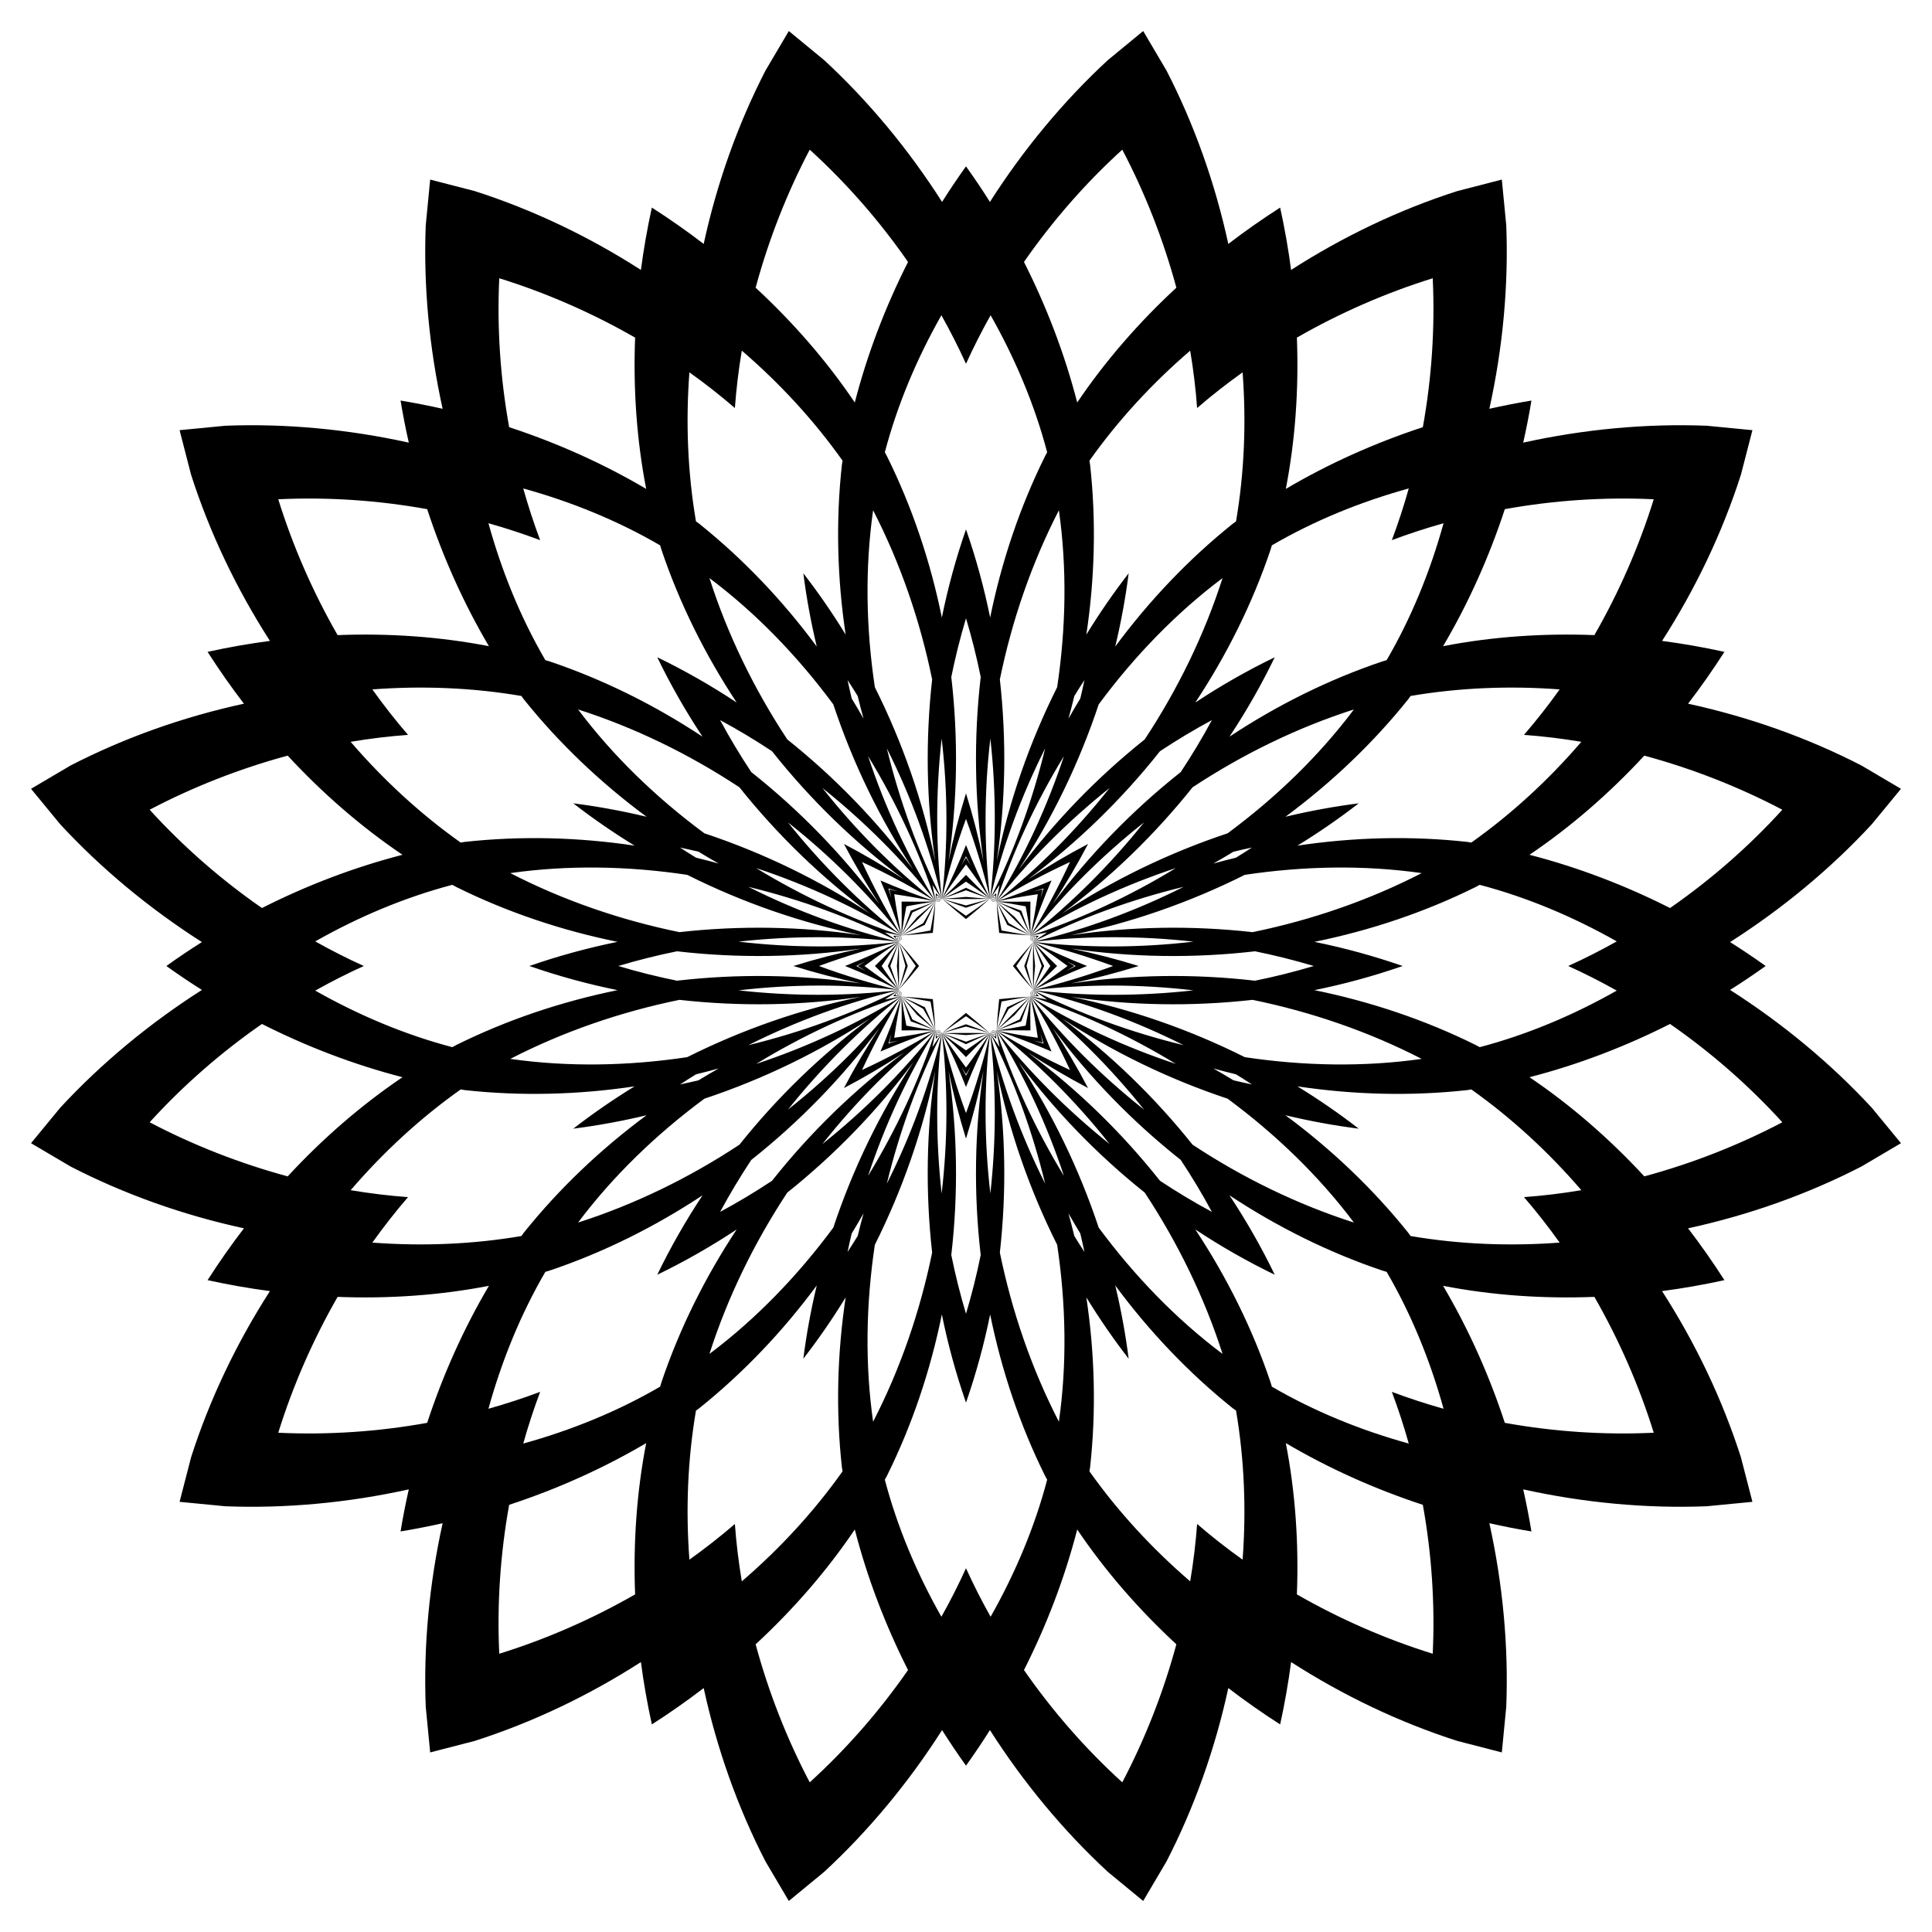 <?xml version="1.0" encoding="utf-8"?>

<!DOCTYPE svg PUBLIC "-//W3C//DTD SVG 1.1//EN" "http://www.w3.org/Graphics/SVG/1.1/DTD/svg11.dtd">
<svg version="1.1" id="Layer_1" xmlns="http://www.w3.org/2000/svg" xmlns:xlink="http://www.w3.org/1999/xlink" x="0px" y="0px"
	 viewBox="0 0 1653.098 1653.098" enable-background="new 0 0 1653.098 1653.098" xml:space="preserve">
<path d="M826.549,759.659c-6.788,3.251-13.628,6.362-20.513,9.329c-0.004-0.003-0.008-0.006-0.012-0.008
	c0.019-0.014,0.036-0.029,0.054-0.043c6.68-4.978,13.507-9.838,20.471-14.57
	c6.963,4.732,13.791,9.592,20.471,14.57c0.019,0.014,0.036,0.029,0.054,0.043
	c-0.004,0.003-0.008,0.006-0.012,0.008C840.177,766.021,833.337,762.91,826.549,759.659z M873.847,779.251
	c-7.099-2.501-14.135-5.138-21.101-7.908c-0.001-0.005-0.002-0.01-0.003-0.015
	c0.023,0.003,0.046,0.005,0.069,0.008c8.243,1.203,16.507,2.595,24.778,4.172
	c1.578,8.27,2.969,16.534,4.172,24.778c0.003,0.023,0.004,0.046,0.008,0.069
	c-0.005-0.001-0.01-0.002-0.015-0.003C878.985,793.386,876.349,786.35,873.847,779.251z M893.439,826.549
	c-3.251-6.788-6.362-13.628-9.329-20.513c0.003-0.004,0.006-0.008,0.008-0.012c0.014,0.019,0.029,0.036,0.043,0.054
	c4.978,6.68,9.838,13.507,14.57,20.471c-4.732,6.963-9.592,13.791-14.57,20.471
	c-0.014,0.019-0.029,0.036-0.043,0.054c-0.003-0.004-0.006-0.008-0.008-0.012
	C887.077,840.177,890.188,833.337,893.439,826.549z M873.847,873.847c2.501-7.099,5.138-14.135,7.908-21.101
	c0.005-0.001,0.01-0.002,0.015-0.003c-0.003,0.023-0.005,0.046-0.008,0.069
	c-1.203,8.243-2.595,16.507-4.172,24.778c-8.27,1.578-16.534,2.969-24.778,4.172
	c-0.023,0.003-0.046,0.004-0.069,0.008c0.001-0.005,0.002-0.01,0.003-0.015
	C859.712,878.985,866.749,876.349,873.847,873.847z M826.549,893.439c6.788-3.251,13.628-6.362,20.513-9.329
	c0.004,0.003,0.008,0.006,0.012,0.008c-0.019,0.014-0.036,0.029-0.054,0.043
	c-6.68,4.978-13.507,9.838-20.471,14.57c-6.963-4.732-13.791-9.592-20.471-14.57
	c-0.019-0.014-0.036-0.029-0.054-0.043c0.004-0.003,0.008-0.006,0.012-0.008
	C812.921,887.077,819.761,890.188,826.549,893.439z M779.251,873.847c7.099,2.501,14.135,5.138,21.101,7.908
	c0.001,0.005,0.002,0.01,0.003,0.015c-0.023-0.003-0.046-0.005-0.069-0.008
	c-8.243-1.203-16.507-2.595-24.778-4.172c-1.577-8.27-2.969-16.534-4.172-24.778
	c-0.003-0.023-0.004-0.046-0.008-0.069c0.005,0.001,0.01,0.002,0.015,0.003
	C774.113,859.712,776.75,866.749,779.251,873.847z M759.659,826.549c3.251,6.788,6.362,13.628,9.329,20.513
	c-0.003,0.004-0.006,0.008-0.008,0.012c-0.014-0.019-0.029-0.036-0.043-0.054
	c-4.978-6.68-9.838-13.507-14.57-20.471c4.732-6.963,9.592-13.791,14.57-20.471
	c0.014-0.019,0.029-0.036,0.043-0.054c0.003,0.004,0.006,0.008,0.008,0.012
	C766.021,812.921,762.91,819.761,759.659,826.549z M779.251,779.251c-2.501,7.099-5.138,14.135-7.908,21.101
	c-0.005,0.001-0.01,0.002-0.015,0.003c0.003-0.023,0.005-0.046,0.008-0.069
	c1.203-8.243,2.595-16.507,4.172-24.778c8.27-1.577,16.534-2.969,24.778-4.172
	c0.023-0.003,0.046-0.004,0.069-0.008c-0.001,0.005-0.002,0.01-0.003,0.015
	C793.386,774.113,786.35,776.75,779.251,779.251z M826.549,678.866c-5.947,19.049-10.936,38.355-14.92,57.802
	c7.65-51.769,8.408-105.008,2.338-157.415c3.445-16.957,7.635-33.742,12.583-50.236
	c4.948,16.494,9.138,33.28,12.583,50.236c-6.07,52.407-5.312,105.646,2.338,157.415
	C837.486,717.221,832.496,697.915,826.549,678.866z M930.977,722.121c-17.675,9.264-34.854,19.388-51.423,30.322
	c42.016-31.196,80.197-68.306,112.962-109.656c14.426-9.555,29.258-18.461,44.42-26.625
	c-8.164,15.162-17.071,29.994-26.625,44.42c-41.35,32.765-78.46,70.947-109.656,112.962
	C911.589,756.976,921.713,739.796,930.977,722.121z M974.232,826.549c-19.049-5.947-38.355-10.936-57.802-14.92
	c51.769,7.65,105.008,8.408,157.415,2.338c16.957,3.445,33.743,7.635,50.236,12.583
	c-16.494,4.948-33.279,9.138-50.236,12.583c-52.407-6.07-105.646-5.312-157.415,2.338
	C935.878,837.486,955.184,832.496,974.232,826.549z M930.977,930.977c-9.264-17.675-19.388-34.854-30.322-51.423
	c31.196,42.016,68.306,80.197,109.656,112.962c9.555,14.426,18.461,29.258,26.625,44.42
	c-15.162-8.164-29.994-17.071-44.42-26.625c-32.765-41.35-70.947-78.46-112.962-109.656
	C896.123,911.589,913.302,921.713,930.977,930.977z M826.549,974.232c5.947-19.049,10.936-38.355,14.92-57.802
	c-7.65,51.769-8.408,105.008-2.338,157.415c-3.445,16.957-7.635,33.743-12.583,50.236
	c-4.948-16.494-9.138-33.279-12.583-50.236c6.07-52.407,5.312-105.646-2.338-157.415
	C815.613,935.878,820.602,955.184,826.549,974.232z M722.121,930.977c17.675-9.264,34.854-19.388,51.423-30.322
	c-42.016,31.196-80.197,68.306-112.962,109.656c-14.426,9.555-29.258,18.461-44.42,26.625
	c8.164-15.162,17.071-29.994,26.625-44.42c41.35-32.765,78.46-70.947,109.656-112.962
	C741.509,896.123,731.385,913.302,722.121,930.977z M678.866,826.549c19.049,5.947,38.355,10.936,57.802,14.92
	c-51.769-7.65-105.008-8.408-157.415-2.338c-16.957-3.445-33.742-7.635-50.236-12.583
	c16.494-4.948,33.28-9.138,50.236-12.583c52.407,6.07,105.646,5.312,157.415-2.338
	C717.221,815.613,697.915,820.602,678.866,826.549z M722.121,722.121c9.264,17.675,19.388,34.854,30.322,51.423
	c-31.196-42.016-68.306-80.197-109.656-112.962c-9.555-14.426-18.461-29.258-26.625-44.42
	c15.162,8.164,29.994,17.071,44.42,26.625c32.765,41.35,70.947,78.46,112.962,109.656
	C756.976,741.509,739.796,731.385,722.121,722.121z M826.549,733.88c-1.401,2.213-2.787,4.434-4.157,6.663
	c1.405-2.598,2.791-5.207,4.157-7.829c1.367,2.621,2.753,5.231,4.157,7.829
	C829.336,738.313,827.95,736.092,826.549,733.88z M892.076,761.022c-2.555,0.574-5.106,1.164-7.651,1.772
	c2.83-0.843,5.656-1.709,8.476-2.596c-0.887,2.82-1.752,5.645-2.596,8.476
	C890.912,766.128,891.503,763.577,892.076,761.022z M919.219,826.549c-2.213-1.401-4.434-2.787-6.663-4.157
	c2.598,1.405,5.207,2.791,7.829,4.157c-2.621,1.367-5.231,2.753-7.829,4.157
	C914.785,829.336,917.006,827.95,919.219,826.549z M892.076,892.076c-0.574-2.555-1.164-5.106-1.772-7.651
	c0.844,2.83,1.709,5.656,2.596,8.476c-2.82-0.887-5.645-1.752-8.476-2.596
	C886.971,890.912,889.521,891.503,892.076,892.076z M826.549,919.219c1.401-2.213,2.787-4.434,4.157-6.663
	c-1.405,2.598-2.791,5.207-4.157,7.829c-1.367-2.621-2.753-5.231-4.157-7.829
	C823.762,914.785,825.148,917.006,826.549,919.219z M761.022,892.076c2.555-0.574,5.106-1.164,7.651-1.772
	c-2.83,0.844-5.656,1.709-8.476,2.596c0.887-2.82,1.752-5.645,2.596-8.476
	C762.186,886.971,761.596,889.521,761.022,892.076z M733.88,826.549c2.213,1.401,4.434,2.787,6.663,4.157
	c-2.598-1.405-5.207-2.791-7.829-4.157c2.621-1.367,5.231-2.753,7.829-4.157
	C738.313,823.762,736.092,825.148,733.88,826.549z M761.022,761.022c0.574,2.555,1.164,5.106,1.772,7.651
	c-0.843-2.83-1.709-5.656-2.596-8.476c2.82,0.887,5.645,1.752,8.476,2.596
	C766.128,762.186,763.577,761.596,761.022,761.022z M826.549,452.957c-8.561,24.568-15.452,49.812-20.665,75.448
	c-9.772-47.981-25.422-94.585-46.916-137.946c-0.607-1.16-1.253-2.305-1.87-3.462
	c10.638-40.383,27.238-79.928,48.398-117.266c7.612,13.558,14.645,27.418,21.053,41.523
	c6.408-14.105,13.441-27.965,21.053-41.523c21.159,37.338,37.76,76.883,48.398,117.266
	c-0.617,1.156-1.263,2.301-1.87,3.462c-21.493,43.361-37.144,89.965-46.916,137.946
	C842.001,502.769,835.11,477.525,826.549,452.957z M1090.719,562.38c-23.426,11.319-46.148,24.296-67.962,38.737
	c27.018-40.838,48.905-84.858,64.368-130.717c0.391-1.25,0.744-2.516,1.126-3.77
	c36.077-21.033,75.778-37.258,117.142-48.698c-4.205,14.97-9.031,29.743-14.474,44.248
	c14.505-5.443,29.279-10.27,44.248-14.474c-11.44,41.364-27.665,81.065-48.697,117.142
	c-1.254,0.381-2.52,0.735-3.77,1.126c-45.859,15.463-89.879,37.35-130.717,64.368
	C1066.422,608.528,1079.4,585.805,1090.719,562.38z M1200.141,826.549c-24.568-8.561-49.812-15.452-75.448-20.665
	c47.981-9.772,94.585-25.422,137.946-46.916c1.16-0.607,2.305-1.253,3.462-1.87
	c40.383,10.638,79.928,27.238,117.266,48.398c-13.558,7.612-27.418,14.645-41.523,21.053
	c14.105,6.408,27.965,13.441,41.523,21.053c-37.338,21.159-76.883,37.76-117.266,48.398
	c-1.156-0.617-2.301-1.263-3.462-1.87c-43.361-21.493-89.965-37.144-137.946-46.916
	C1150.329,842.001,1175.573,835.11,1200.141,826.549z M1090.719,1090.719
	c-11.319-23.426-24.296-46.148-38.737-67.962c40.837,27.018,84.858,48.905,130.717,64.368
	c1.25,0.391,2.516,0.744,3.77,1.126c21.033,36.077,37.257,75.778,48.697,117.142
	c-14.97-4.205-29.743-9.031-44.248-14.474c5.443,14.505,10.27,29.279,14.474,44.248
	c-41.364-11.44-81.065-27.665-117.142-48.697c-0.382-1.254-0.735-2.52-1.126-3.77
	c-15.463-45.859-37.35-89.879-64.368-130.717C1044.57,1066.422,1067.293,1079.4,1090.719,1090.719z
	 M826.549,1200.141c8.561-24.568,15.452-49.812,20.665-75.448c9.772,47.981,25.422,94.585,46.916,137.946
	c0.607,1.16,1.253,2.305,1.87,3.462c-10.638,40.383-27.238,79.928-48.398,117.266
	c-7.612-13.558-14.645-27.418-21.053-41.523c-6.408,14.105-13.441,27.965-21.053,41.523
	c-21.159-37.338-37.76-76.883-48.398-117.266c0.617-1.156,1.263-2.301,1.87-3.462
	c21.493-43.361,37.144-89.965,46.916-137.946C811.097,1150.329,817.988,1175.573,826.549,1200.141z M562.38,1090.719
	c23.426-11.319,46.148-24.296,67.962-38.737c-27.018,40.837-48.905,84.858-64.368,130.717
	c-0.391,1.25-0.744,2.516-1.126,3.77c-36.077,21.033-75.778,37.257-117.142,48.697
	c4.205-14.97,9.031-29.743,14.474-44.248c-14.505,5.443-29.279,10.27-44.248,14.474
	c11.44-41.364,27.665-81.065,48.698-117.142c1.254-0.382,2.52-0.735,3.77-1.126
	c45.859-15.463,89.879-37.35,130.717-64.368C586.676,1044.57,573.698,1067.293,562.38,1090.719z M452.957,826.549
	c24.568,8.561,49.812,15.452,75.448,20.665c-47.981,9.772-94.585,25.422-137.946,46.916
	c-1.16,0.607-2.305,1.253-3.462,1.87c-40.383-10.638-79.928-27.238-117.266-48.398
	c13.558-7.612,27.418-14.645,41.523-21.053c-14.105-6.408-27.965-13.441-41.523-21.053
	c37.338-21.159,76.883-37.76,117.266-48.398c1.156,0.617,2.301,1.263,3.462,1.87
	c43.361,21.493,89.965,37.144,137.946,46.916C502.769,811.097,477.525,817.988,452.957,826.549z M562.38,562.38
	c11.319,23.426,24.296,46.148,38.737,67.962c-40.838-27.018-84.858-48.905-130.717-64.368
	c-1.25-0.391-2.516-0.744-3.77-1.126c-21.033-36.077-37.258-75.778-48.698-117.142
	c14.97,4.205,29.743,9.031,44.248,14.474c-5.443-14.505-10.27-29.279-14.474-44.248
	c41.364,11.44,81.065,27.665,117.142,48.698c0.381,1.254,0.735,2.52,1.126,3.77
	c15.463,45.859,37.35,89.879,64.368,130.717C608.528,586.676,585.805,573.698,562.38,562.38z M805.893,769.117
	c-0.004-0.007-0.008-0.015-0.012-0.022c0.004-0.003,0.007-0.006,0.011-0.009c0.002,0.007,0.004,0.015,0.006,0.023
	C805.896,769.112,805.895,769.115,805.893,769.117z M771.333,800.544c-0.008-0.002-0.016-0.005-0.024-0.007
	c0.001-0.005,0.001-0.009,0.001-0.013c0.006,0.004,0.013,0.008,0.02,0.012
	C771.331,800.539,771.332,800.541,771.333,800.544z M769.117,847.205c-0.007,0.004-0.015,0.008-0.022,0.012
	c-0.003-0.004-0.006-0.007-0.009-0.011c0.007-0.002,0.015-0.004,0.023-0.006
	C769.112,847.202,769.115,847.203,769.117,847.205z M800.544,881.765c-0.002,0.008-0.005,0.016-0.007,0.024
	c-0.005-0.001-0.009-0.001-0.013-0.001c0.004-0.006,0.008-0.013,0.012-0.02
	C800.539,881.768,800.541,881.766,800.544,881.765z M847.205,883.981c0.004,0.007,0.008,0.015,0.012,0.022
	c-0.004,0.003-0.007,0.006-0.011,0.009c-0.002-0.007-0.004-0.015-0.006-0.023
	C847.202,883.986,847.203,883.984,847.205,883.981z M881.765,852.554c0.008,0.002,0.016,0.005,0.024,0.007
	c-0.001,0.005-0.001,0.009-0.001,0.013c-0.006-0.004-0.013-0.008-0.02-0.012
	C881.768,852.559,881.766,852.557,881.765,852.554z M883.981,805.893c0.007-0.004,0.015-0.008,0.022-0.012
	c0.003,0.004,0.006,0.007,0.009,0.011c-0.007,0.002-0.015,0.004-0.023,0.006
	C883.986,805.896,883.984,805.895,883.981,805.893z M852.554,771.333c0.002-0.008,0.005-0.016,0.007-0.024
	c0.005,0.001,0.009,0.001,0.013,0.001c-0.004,0.006-0.008,0.013-0.012,0.02
	C852.559,771.331,852.557,771.332,852.554,771.333z M847.201,769.109c0.002-0.007,0.004-0.015,0.006-0.023
	c0.003,0.003,0.006,0.006,0.011,0.009c-0.004,0.007-0.008,0.015-0.012,0.022
	C847.203,769.115,847.202,769.112,847.201,769.109z M800.536,771.33c-0.004-0.006-0.008-0.013-0.012-0.02
	c0.004-0,0.009-0.001,0.013-0.001c0.002,0.008,0.005,0.016,0.007,0.024
	C800.541,771.332,800.539,771.331,800.536,771.33z M769.109,805.898c-0.007-0.002-0.015-0.004-0.023-0.006
	c0.003-0.003,0.006-0.006,0.009-0.011c0.007,0.004,0.015,0.008,0.022,0.012
	C769.115,805.895,769.112,805.896,769.109,805.898z M771.33,852.562c-0.006,0.004-0.013,0.008-0.02,0.012
	c-0-0.004-0.001-0.009-0.001-0.013c0.008-0.002,0.016-0.005,0.024-0.007
	C771.332,852.557,771.331,852.559,771.33,852.562z M805.898,883.989c-0.002,0.007-0.004,0.015-0.006,0.023
	c-0.003-0.003-0.006-0.006-0.011-0.009c0.004-0.007,0.008-0.015,0.012-0.022
	C805.895,883.984,805.896,883.986,805.898,883.989z M852.562,881.768c0.004,0.006,0.008,0.013,0.012,0.02
	c-0.004,0-0.009,0.001-0.013,0.001c-0.002-0.008-0.005-0.016-0.007-0.024
	C852.557,881.766,852.559,881.768,852.562,881.768z M883.989,847.201c0.007,0.002,0.015,0.004,0.023,0.006
	c-0.003,0.003-0.006,0.006-0.009,0.011c-0.007-0.004-0.015-0.008-0.022-0.012
	C883.984,847.203,883.986,847.202,883.989,847.201z M881.768,800.536c0.006-0.004,0.013-0.008,0.02-0.012
	c0,0.004,0.001,0.009,0.001,0.013c-0.008,0.002-0.016,0.005-0.024,0.007
	C881.766,800.541,881.768,800.539,881.768,800.536z M805.898,769.114c0.002,0.005,0.003,0.011,0.005,0.016
	c-0.001,0.001-0.001,0.002-0.001,0.003c-0.002-0.004-0.005-0.009-0.007-0.013
	C805.897,769.118,805.898,769.116,805.898,769.114z M771.334,800.539c0.005,0.003,0.01,0.005,0.015,0.008
	c0,0.001,0.001,0.002,0.002,0.003c-0.005-0.001-0.01-0.003-0.014-0.004
	C771.336,800.543,771.335,800.541,771.334,800.539z M769.114,847.2c0.005-0.002,0.011-0.003,0.016-0.005
	c0.001,0.001,0.002,0.001,0.003,0.001c-0.004,0.002-0.009,0.005-0.013,0.007
	C769.118,847.202,769.116,847.201,769.114,847.2z M800.539,881.764c0.003-0.005,0.005-0.01,0.008-0.015
	c0.001-0,0.002-0.001,0.003-0.002c-0.001,0.005-0.003,0.01-0.004,0.014
	C800.543,881.762,800.541,881.763,800.539,881.764z M847.2,883.984c-0.002-0.005-0.003-0.011-0.005-0.016
	c0.001-0.001,0.001-0.002,0.001-0.003c0.002,0.004,0.005,0.009,0.007,0.013
	C847.202,883.98,847.201,883.982,847.2,883.984z M881.764,852.559c-0.005-0.003-0.01-0.005-0.015-0.008
	c-0-0.001-0.001-0.002-0.002-0.003c0.005,0.001,0.01,0.003,0.014,0.004
	C881.762,852.555,881.763,852.558,881.764,852.559z M883.984,805.898c-0.005,0.002-0.011,0.003-0.016,0.005
	c-0.001-0.001-0.002-0.001-0.003-0.001c0.004-0.002,0.009-0.005,0.013-0.007
	C883.98,805.897,883.982,805.898,883.984,805.898z M852.559,771.334c-0.003,0.005-0.005,0.01-0.008,0.015
	c-0.001,0-0.002,0.001-0.003,0.002c0.001-0.005,0.003-0.01,0.004-0.014
	C852.555,771.336,852.558,771.335,852.559,771.334z M847.203,769.12c-0.002,0.004-0.005,0.009-0.007,0.013
	c0-0.001,0-0.002-0.001-0.003c0.002-0.005,0.003-0.011,0.005-0.016C847.201,769.116,847.202,769.118,847.203,769.12
	z M800.545,771.336c0.001,0.005,0.003,0.01,0.004,0.014c-0.001-0.001-0.001-0.002-0.003-0.002
	c-0.003-0.005-0.005-0.01-0.008-0.015C800.541,771.335,800.543,771.336,800.545,771.336z M769.12,805.895
	c0.004,0.002,0.009,0.005,0.013,0.007c-0.001,0-0.002,0-0.003,0.001c-0.005-0.002-0.011-0.003-0.016-0.005
	C769.116,805.898,769.118,805.897,769.12,805.895z M771.336,852.553c0.005-0.001,0.01-0.003,0.014-0.004
	c-0.001,0.001-0.002,0.001-0.002,0.003c-0.005,0.003-0.01,0.005-0.015,0.008
	C771.335,852.558,771.336,852.555,771.336,852.553z M805.895,883.978c0.002-0.004,0.005-0.009,0.007-0.013
	c0,0.001,0,0.002,0.001,0.003c-0.002,0.005-0.003,0.011-0.005,0.016C805.898,883.982,805.897,883.98,805.895,883.978z
	 M852.553,881.762c-0.001-0.005-0.003-0.01-0.004-0.014c0.001,0.001,0.001,0.001,0.003,0.002
	c0.003,0.005,0.005,0.01,0.008,0.015C852.558,881.763,852.555,881.762,852.553,881.762z M883.978,847.203
	c-0.004-0.002-0.009-0.005-0.013-0.007c0.001,0,0.002,0,0.003-0.001c0.005,0.002,0.011,0.003,0.016,0.005
	C883.982,847.201,883.98,847.202,883.978,847.203z M881.762,800.545c-0.005,0.001-0.01,0.003-0.014,0.004
	c0.001-0.001,0.001-0.001,0.002-0.003c0.005-0.003,0.01-0.005,0.015-0.008
	C881.763,800.541,881.762,800.543,881.762,800.545z M805.881,769.095c-0.011-0.021-0.024-0.042-0.035-0.063
	c-20.113-39.998-36.108-83.613-47.033-128.714c20.695,41.171,36.632,84.617,47.079,128.767
	C805.888,769.088,805.885,769.091,805.881,769.095z M771.308,800.537c-0.023-0.007-0.046-0.013-0.069-0.02
	c-42.505-14.06-84.656-33.591-124.272-57.757c43.746,14.479,85.736,33.93,124.341,57.762
	C771.308,800.528,771.308,800.533,771.308,800.537z M769.095,847.217c-0.021,0.011-0.042,0.024-0.063,0.035
	c-39.998,20.113-83.613,36.108-128.714,47.033c41.171-20.695,84.617-36.632,128.767-47.079
	C769.088,847.211,769.091,847.214,769.095,847.217z M800.537,881.79c-0.007,0.023-0.013,0.046-0.02,0.069
	c-14.06,42.505-33.591,84.656-57.757,124.272c14.479-43.746,33.93-85.736,57.762-124.341
	C800.528,881.79,800.533,881.79,800.537,881.79z M847.217,884.003c0.011,0.021,0.024,0.042,0.035,0.063
	c20.113,39.998,36.108,83.613,47.033,128.714c-20.695-41.171-36.632-84.617-47.079-128.767
	C847.211,884.01,847.214,884.007,847.217,884.003z M881.79,852.561c0.023,0.007,0.046,0.013,0.069,0.02
	c42.505,14.06,84.656,33.591,124.272,57.757c-43.746-14.479-85.736-33.93-124.341-57.762
	C881.79,852.57,881.79,852.566,881.79,852.561z M884.003,805.881c0.021-0.011,0.042-0.024,0.063-0.035
	c39.998-20.113,83.613-36.108,128.714-47.033c-41.171,20.695-84.617,36.632-128.767,47.079
	C884.01,805.888,884.007,805.885,884.003,805.881z M852.561,771.308c0.007-0.023,0.013-0.046,0.02-0.069
	c14.06-42.505,33.591-84.656,57.757-124.272c-14.479,43.746-33.93,85.736-57.762,124.341
	C852.57,771.308,852.566,771.308,852.561,771.308z M847.206,769.085c10.447-44.149,26.384-87.595,47.079-128.767
	c-10.925,45.101-26.92,88.716-47.033,128.714c-0.011,0.021-0.024,0.042-0.035,0.063
	C847.214,769.091,847.211,769.088,847.206,769.085z M800.523,771.309c-23.831-38.605-43.283-80.596-57.762-124.341
	c24.166,39.616,43.696,81.767,57.757,124.272c0.007,0.023,0.013,0.046,0.02,0.069
	C800.533,771.308,800.528,771.308,800.523,771.309z M769.085,805.892c-44.149-10.447-87.595-26.384-128.767-47.079
	c45.101,10.925,88.716,26.92,128.714,47.033c0.021,0.011,0.042,0.024,0.063,0.035
	C769.091,805.885,769.088,805.888,769.085,805.892z M771.309,852.576c-38.605,23.831-80.596,43.283-124.341,57.762
	c39.616-24.166,81.767-43.696,124.272-57.757c0.023-0.007,0.046-0.013,0.069-0.02
	C771.308,852.566,771.308,852.57,771.309,852.576z M805.892,884.013c-10.447,44.149-26.384,87.595-47.079,128.767
	c10.925-45.101,26.92-88.716,47.033-128.714c0.011-0.021,0.024-0.042,0.035-0.063
	C805.885,884.007,805.888,884.01,805.892,884.013z M852.576,881.789c23.831,38.605,43.283,80.596,57.762,124.341
	c-24.166-39.616-43.696-81.767-57.757-124.272c-0.007-0.023-0.013-0.046-0.02-0.069
	C852.566,881.79,852.57,881.79,852.576,881.789z M884.013,847.206c44.149,10.447,87.595,26.384,128.767,47.079
	c-45.101-10.925-88.716-26.92-128.714-47.033c-0.021-0.011-0.042-0.024-0.063-0.035
	C884.007,847.214,884.01,847.211,884.013,847.206z M881.789,800.523c38.605-23.831,80.596-43.283,124.341-57.762
	c-39.616,24.166-81.767,43.696-124.272,57.757c-0.023,0.007-0.046,0.013-0.069,0.02
	C881.79,800.533,881.79,800.528,881.789,800.523z M725.205,581.883c2.947,4.512,5.834,9.066,8.658,13.66
	c1.57,6.489,3.247,12.953,5.03,19.387c-3.289-5.81-6.673-11.567-10.152-17.266
	C727.491,592.419,726.312,587.158,725.205,581.883z M927.893,581.883c-1.107,5.275-2.286,10.536-3.537,15.781
	c-3.478,5.699-6.863,11.455-10.152,17.266c1.783-6.434,3.46-12.898,5.03-19.387
	C922.059,590.95,924.946,586.396,927.893,581.883z M1071.215,725.205c-4.512,2.947-9.066,5.834-13.66,8.658
	c-6.489,1.57-12.953,3.247-19.387,5.03c5.81-3.289,11.567-6.673,17.266-10.152
	C1060.679,727.491,1065.94,726.312,1071.215,725.205z M1071.215,927.893c-5.274-1.107-10.536-2.286-15.781-3.537
	c-5.699-3.478-11.455-6.863-17.266-10.152c6.434,1.783,12.898,3.46,19.387,5.03
	C1062.148,922.059,1066.703,924.946,1071.215,927.893z M927.893,1071.215c-2.947-4.512-5.834-9.066-8.658-13.66
	c-1.57-6.489-3.247-12.953-5.03-19.387c3.289,5.81,6.673,11.567,10.152,17.266
	C925.607,1060.679,926.786,1065.94,927.893,1071.215z M725.205,1071.215c1.107-5.274,2.286-10.536,3.537-15.781
	c3.478-5.699,6.863-11.455,10.152-17.266c-1.783,6.434-3.46,12.898-5.03,19.387
	C731.039,1062.148,728.153,1066.703,725.205,1071.215z M581.883,927.893c4.512-2.947,9.066-5.834,13.66-8.658
	c6.489-1.57,12.953-3.247,19.387-5.03c-5.81,3.289-11.567,6.673-17.266,10.152
	C592.419,925.607,587.158,926.786,581.883,927.893z M581.883,725.205c5.275,1.107,10.536,2.286,15.781,3.537
	c5.699,3.478,11.455,6.863,17.266,10.152c-6.434-1.783-12.898-3.46-19.387-5.03
	C590.95,731.039,586.396,728.153,581.883,725.205z M748.548,587.986c-7.573-50.57-8.516-101.963-1.478-151.357
	c23.265,45.179,40.161,94.213,50.513,144.703c-5.803,51.749-4.958,104.275,2.608,155.372
	C789.673,685.442,772.177,635.156,748.548,587.986z M602.705,713.015c-41.113-30.403-78.12-66.077-108.071-105.981
	c48.397,15.496,95.017,38.22,138.039,66.603c32.489,40.695,70.228,77.24,111.709,108.02
	C700.696,752.847,652.766,729.661,602.705,713.015z M587.986,904.55c-50.57,7.573-101.963,8.516-151.357,1.478
	c45.179-23.265,94.213-40.161,144.703-50.513c51.749,5.803,104.275,4.958,155.372-2.608
	C685.442,863.426,635.156,880.922,587.986,904.55z M713.015,1050.393c-30.403,41.113-66.077,78.12-105.981,108.071
	c15.496-48.397,38.22-95.017,66.603-138.039c40.695-32.489,77.24-70.228,108.02-111.709
	C752.847,952.402,729.661,1000.332,713.015,1050.393z M904.55,1065.112c7.573,50.57,8.516,101.963,1.478,151.357
	c-23.265-45.179-40.161-94.213-50.513-144.703c5.803-51.749,4.958-104.275-2.608-155.372
	C863.426,967.656,880.922,1017.942,904.55,1065.112z M1050.393,940.083c41.113,30.403,78.12,66.077,108.071,105.98
	c-48.397-15.496-95.017-38.22-138.039-66.603c-32.489-40.695-70.228-77.24-111.709-108.02
	C952.402,900.251,1000.332,923.437,1050.393,940.083z M1065.112,748.548c50.57-7.573,101.963-8.516,151.357-1.478
	c-45.179,23.265-94.213,40.161-144.703,50.513c-51.749-5.803-104.275-4.958-155.372,2.608
	C967.656,789.673,1017.942,772.177,1065.112,748.548z M940.083,602.705c30.403-41.113,66.077-78.12,105.98-108.071
	c-15.496,48.397-38.22,95.017-66.603,138.039c-40.695,32.489-77.24,70.228-108.02,111.709
	C900.251,700.696,923.437,652.766,940.083,602.705z M852.908,736.704c7.566-51.096,8.411-103.623,2.608-155.372
	c10.352-50.49,27.248-99.524,50.513-144.703c7.038,49.395,6.095,100.787-1.478,151.357
	C880.922,635.156,863.426,685.442,852.908,736.704z M781.657,744.381c-30.781-41.48-67.325-79.22-108.02-111.709
	c-28.382-43.022-51.107-89.642-66.603-138.039c39.904,29.951,75.577,66.958,105.981,108.071
	C729.661,652.766,752.847,700.696,781.657,744.381z M736.704,800.191c-51.096-7.566-103.623-8.411-155.372-2.608
	c-50.49-10.352-99.524-27.248-144.703-50.513c49.395-7.038,100.787-6.095,151.357,1.478
	C635.156,772.177,685.442,789.673,736.704,800.191z M744.381,871.441c-41.48,30.781-79.22,67.325-111.709,108.02
	c-43.022,28.382-89.642,51.107-138.039,66.603c29.951-39.904,66.958-75.577,108.071-105.98
	C652.766,923.437,700.696,900.251,744.381,871.441z M800.191,916.394c-7.566,51.096-8.411,103.623-2.608,155.372
	c-10.352,50.49-27.248,99.524-50.513,144.703c-7.038-49.395-6.095-100.787,1.478-151.357
	C772.177,1017.942,789.673,967.656,800.191,916.394z M871.441,908.717c30.781,41.48,67.325,79.219,108.02,111.709
	c28.382,43.022,51.107,89.642,66.603,138.039c-39.904-29.951-75.577-66.958-105.98-108.071
	C923.437,1000.332,900.251,952.402,871.441,908.717z M916.394,852.908c51.096,7.566,103.623,8.411,155.372,2.608
	c50.49,10.352,99.524,27.248,144.703,50.513c-49.395,7.038-100.787,6.095-151.357-1.478
	C1017.942,880.922,967.656,863.426,916.394,852.908z M908.717,781.657c41.48-30.781,79.219-67.325,111.709-108.02
	c43.022-28.382,89.642-51.107,138.039-66.603c-29.951,39.904-66.958,75.577-108.071,105.981
	C1000.332,729.661,952.402,752.847,908.717,781.657z M692.834,128.06c31.329,28.49,59.694,60.904,84.115,96.078
	c-19.477,38.501-34.894,78.949-45.558,120.254c-23.935-35.478-52.729-68.513-84.841-98.236
	C657.704,204.949,673.405,165,692.834,128.06z M238.092,427.194c42.298-2.007,85.276,0.856,127.415,8.459
	c13.452,40.997,31.152,80.499,52.818,117.247c-42.011-8.162-85.731-11.161-129.455-9.472
	C267.62,506.403,250.474,467.053,238.092,427.194z M128.06,960.264c28.49-31.329,60.904-59.694,96.078-84.115
	c38.501,19.477,78.949,34.894,120.254,45.558c-35.478,23.935-68.513,52.729-98.236,84.841
	C204.949,995.394,165,979.693,128.06,960.264z M427.194,1415.006c-2.007-42.298,0.856-85.276,8.459-127.415
	c40.997-13.452,80.499-31.152,117.247-52.818c-8.162,42.011-11.161,85.731-9.472,129.455
	C506.403,1385.478,467.053,1402.624,427.194,1415.006z M960.264,1525.038c-31.329-28.49-59.694-60.904-84.115-96.078
	c19.477-38.501,34.894-78.949,45.558-120.254c23.935,35.478,52.729,68.513,84.841,98.237
	C995.394,1448.149,979.693,1488.098,960.264,1525.038z M1415.006,1225.905c-42.298,2.007-85.276-0.856-127.415-8.459
	c-13.452-40.997-31.152-80.499-52.818-117.247c42.011,8.162,85.731,11.161,129.455,9.472
	C1385.478,1146.695,1402.624,1186.045,1415.006,1225.905z M1525.038,692.834
	c-28.49,31.329-60.904,59.694-96.078,84.115c-38.501-19.477-78.949-34.894-120.254-45.558
	c35.478-23.935,68.513-52.729,98.237-84.841C1448.149,657.704,1488.098,673.405,1525.038,692.834z M1225.905,238.092
	c2.007,42.298-0.856,85.276-8.459,127.415c-40.997,13.452-80.499,31.152-117.247,52.818
	c8.162-42.011,11.161-85.731,9.472-129.455C1146.695,267.62,1186.045,250.474,1225.905,238.092z M1006.549,246.156
	c-32.112,29.723-60.906,62.759-84.841,98.236c-10.665-41.305-26.081-81.753-45.558-120.254
	c24.42-35.173,52.786-67.587,84.115-96.078C979.693,165,995.394,204.949,1006.549,246.156z M543.428,288.87
	c-1.689,43.724,1.31,87.444,9.472,129.455c-36.748-21.666-76.251-39.366-117.247-52.818
	c-7.603-42.139-10.466-85.117-8.459-127.415C467.053,250.474,506.403,267.62,543.428,288.87z M246.156,646.549
	c29.723,32.112,62.759,60.906,98.236,84.841c-41.305,10.665-81.753,26.081-120.254,45.558
	c-35.173-24.42-67.587-52.786-96.078-84.115C165,673.405,204.949,657.704,246.156,646.549z M288.87,1109.67
	c43.724,1.689,87.444-1.31,129.455-9.472c-21.666,36.748-39.366,76.251-52.818,117.247
	c-42.139,7.603-85.117,10.466-127.415,8.459C250.474,1186.045,267.62,1146.695,288.87,1109.67z M646.549,1406.943
	c32.112-29.723,60.906-62.759,84.841-98.237c10.665,41.306,26.081,81.754,45.558,120.254
	c-24.42,35.173-52.786,67.587-84.115,96.078C673.405,1488.098,657.704,1448.149,646.549,1406.943z M1109.67,1364.228
	c1.689-43.724-1.31-87.444-9.472-129.455c36.748,21.666,76.251,39.366,117.247,52.818
	c7.603,42.139,10.466,85.117,8.459,127.415C1186.045,1402.624,1146.695,1385.478,1109.67,1364.228z M1406.943,1006.549
	c-29.723-32.112-62.759-60.906-98.237-84.841c41.306-10.665,81.754-26.081,120.254-45.558
	c35.173,24.42,67.587,52.786,96.078,84.115C1488.098,979.693,1448.149,995.394,1406.943,1006.549z M1364.228,543.428
	c-43.724-1.689-87.444,1.31-129.455,9.472c21.666-36.748,39.366-76.251,52.818-117.247
	c42.139-7.603,85.117-10.466,127.415-8.459C1402.624,467.053,1385.478,506.403,1364.228,543.428z M628.793,349.124
	c1.195-16.375,3.189-32.774,5.932-49.096c32.536,27.975,61.718,59.611,86.212,94.154
	c-0.178,1.104-0.381,2.207-0.553,3.311c-5.312,48.038-4.054,97.115,3.177,145.475
	c-11.128-18.151-23.211-35.677-36.195-52.436c2.669,21.031,6.518,41.968,11.484,62.671
	c-29.083-39.309-62.897-74.901-100.62-105.113c-0.902-0.66-1.825-1.296-2.732-1.951
	c-7.106-41.746-8.841-84.751-5.616-127.538C603.364,328.204,616.369,338.391,628.793,349.124z M1024.305,349.124
	c12.424-10.733,25.429-20.919,38.911-30.522c3.226,42.788,1.49,85.793-5.616,127.538
	c-0.907,0.655-1.83,1.291-2.732,1.951c-37.724,30.212-71.537,65.804-100.62,105.113
	c4.966-20.703,8.815-41.641,11.484-62.671c-12.983,16.758-25.067,34.285-36.195,52.436
	c7.231-48.361,8.489-97.438,3.177-145.475c-0.171-1.105-0.374-2.207-0.553-3.311
	c24.494-34.543,53.676-66.18,86.212-94.154C1021.116,316.35,1023.11,332.75,1024.305,349.124z M1303.974,628.793
	c16.374,1.195,32.774,3.189,49.096,5.932c-27.975,32.536-59.611,61.718-94.154,86.212
	c-1.104-0.178-2.206-0.381-3.311-0.553c-48.038-5.312-97.115-4.054-145.476,3.177
	c18.151-11.128,35.677-23.211,52.436-36.195c-21.031,2.669-41.968,6.518-62.671,11.484
	c39.309-29.083,74.901-62.897,105.113-100.62c0.66-0.902,1.296-1.825,1.951-2.732
	c41.746-7.106,84.751-8.841,127.538-5.616C1324.894,603.364,1314.707,616.369,1303.974,628.793z M1303.974,1024.305
	c10.733,12.424,20.92,25.429,30.522,38.911c-42.788,3.226-85.793,1.49-127.538-5.616
	c-0.655-0.907-1.29-1.83-1.951-2.732c-30.212-37.724-65.804-71.537-105.113-100.62
	c20.703,4.966,41.641,8.815,62.671,11.484c-16.758-12.983-34.285-25.067-52.436-36.195
	c48.361,7.231,97.438,8.489,145.476,3.177c1.105-0.171,2.207-0.374,3.311-0.553
	c34.543,24.494,66.18,53.676,94.154,86.212C1336.748,1021.116,1320.349,1023.11,1303.974,1024.305z
	 M1024.305,1303.974c-1.195,16.374-3.189,32.774-5.932,49.096c-32.536-27.975-61.718-59.611-86.212-94.154
	c0.178-1.104,0.381-2.206,0.553-3.311c5.312-48.038,4.054-97.115-3.177-145.476
	c11.128,18.151,23.211,35.677,36.195,52.436c-2.669-21.031-6.518-41.968-11.484-62.671
	c29.083,39.309,62.897,74.901,100.62,105.113c0.902,0.66,1.825,1.296,2.732,1.951
	c7.106,41.746,8.841,84.751,5.616,127.538C1049.735,1324.894,1036.729,1314.707,1024.305,1303.974z M628.793,1303.974
	c-12.424,10.733-25.429,20.92-38.911,30.522c-3.226-42.788-1.49-85.793,5.616-127.538
	c0.907-0.655,1.83-1.29,2.732-1.951c37.724-30.212,71.537-65.804,100.62-105.113
	c-4.966,20.703-8.815,41.641-11.484,62.671c12.983-16.758,25.067-34.285,36.195-52.436
	c-7.231,48.361-8.489,97.438-3.177,145.476c0.171,1.105,0.374,2.207,0.553,3.311
	c-24.494,34.543-53.676,66.18-86.212,94.154C631.982,1336.748,629.989,1320.349,628.793,1303.974z M349.124,1024.305
	c-16.375-1.195-32.774-3.189-49.096-5.932c27.975-32.536,59.611-61.718,94.154-86.212
	c1.104,0.178,2.207,0.381,3.311,0.553c48.038,5.312,97.115,4.054,145.475-3.177
	c-18.151,11.128-35.677,23.211-52.436,36.195c21.031-2.669,41.968-6.518,62.671-11.484
	c-39.309,29.083-74.901,62.897-105.113,100.62c-0.66,0.902-1.296,1.825-1.951,2.732
	c-41.746,7.106-84.751,8.841-127.538,5.616C328.204,1049.735,338.391,1036.729,349.124,1024.305z M349.124,628.793
	c-10.733-12.424-20.919-25.429-30.522-38.911c42.788-3.226,85.793-1.49,127.538,5.616
	c0.655,0.907,1.291,1.83,1.951,2.732c30.212,37.724,65.804,71.537,105.113,100.62
	c-20.703-4.966-41.641-8.815-62.671-11.484c16.758,12.983,34.285,25.067,52.436,36.195
	c-48.361-7.231-97.438-8.489-145.475-3.177c-1.105,0.171-2.207,0.374-3.311,0.553
	c-34.543-24.494-66.18-53.676-94.154-86.212C316.35,631.982,332.75,629.989,349.124,628.793z M797.822,757.196
	c2.742,3.949,5.43,7.928,8.064,11.935c-0.002,0.004-0.004,0.009-0.006,0.013c-0.018-0.016-0.036-0.031-0.054-0.047
	c-1.702-1.604-3.396-3.221-5.084-4.851c-0.041,2.345-0.095,4.687-0.165,7.025
	c-0.001,0.024-0.004,0.048-0.005,0.072c-0.004-0.002-0.009-0.003-0.013-0.005
	C799.588,766.642,798.676,761.928,797.822,757.196z M855.276,757.196c-0.854,4.731-1.766,9.446-2.737,14.142
	c-0.004,0.002-0.009,0.003-0.013,0.005c-0.001-0.024-0.004-0.048-0.005-0.072
	c-0.069-2.337-0.124-4.679-0.165-7.025c-1.687,1.63-3.382,3.247-5.083,4.851
	c-0.018,0.016-0.036,0.031-0.054,0.047c-0.002-0.004-0.004-0.009-0.006-0.013
	C849.846,765.124,852.534,761.145,855.276,757.196z M895.902,797.822c-3.949,2.742-7.928,5.43-11.935,8.064
	c-0.004-0.002-0.009-0.004-0.013-0.006c0.016-0.018,0.031-0.036,0.047-0.054c1.604-1.702,3.221-3.396,4.851-5.084
	c-2.345-0.041-4.687-0.095-7.025-0.165c-0.024-0.001-0.048-0.004-0.072-0.005c0.002-0.004,0.003-0.009,0.005-0.013
	C886.456,799.588,891.171,798.676,895.902,797.822z M895.902,855.276c-4.731-0.854-9.446-1.766-14.142-2.737
	c-0.002-0.004-0.003-0.009-0.005-0.013c0.024-0.001,0.048-0.004,0.072-0.005c2.337-0.069,4.679-0.124,7.025-0.165
	c-1.63-1.687-3.247-3.382-4.851-5.083c-0.016-0.018-0.031-0.036-0.047-0.054c0.004-0.002,0.009-0.004,0.013-0.006
	C887.974,849.846,891.953,852.534,895.902,855.276z M855.276,895.902c-2.742-3.949-5.43-7.928-8.064-11.935
	c0.002-0.004,0.004-0.009,0.006-0.013c0.018,0.016,0.036,0.031,0.054,0.047c1.702,1.604,3.396,3.221,5.083,4.851
	c0.041-2.345,0.095-4.687,0.165-7.025c0.001-0.024,0.004-0.048,0.005-0.072c0.004,0.002,0.009,0.003,0.013,0.005
	C853.51,886.456,854.422,891.171,855.276,895.902z M797.822,895.902c0.854-4.731,1.766-9.446,2.737-14.142
	c0.004-0.002,0.009-0.003,0.013-0.005c0.001,0.024,0.004,0.048,0.005,0.072c0.069,2.337,0.124,4.679,0.165,7.025
	c1.687-1.63,3.382-3.247,5.084-4.851c0.018-0.016,0.036-0.031,0.054-0.047c0.002,0.004,0.004,0.009,0.006,0.013
	C803.253,887.974,800.564,891.953,797.822,895.902z M757.196,855.276c3.949-2.742,7.928-5.43,11.935-8.064
	c0.004,0.002,0.009,0.004,0.013,0.006c-0.016,0.018-0.031,0.036-0.047,0.054
	c-1.604,1.702-3.221,3.396-4.851,5.083c2.345,0.041,4.687,0.095,7.025,0.165c0.024,0.001,0.048,0.004,0.072,0.005
	c-0.002,0.004-0.003,0.009-0.005,0.013C766.642,853.51,761.928,854.422,757.196,855.276z M757.196,797.822
	c4.731,0.854,9.446,1.766,14.142,2.737c0.002,0.004,0.003,0.009,0.005,0.013c-0.024,0.001-0.048,0.004-0.072,0.005
	c-2.337,0.069-4.679,0.124-7.025,0.165c1.63,1.687,3.247,3.382,4.851,5.084c0.016,0.018,0.031,0.036,0.047,0.054
	c-0.004,0.002-0.009,0.004-0.013,0.006C765.124,803.253,761.145,800.564,757.196,797.822z M805.899,769.161
	c-0.006-0.006-0.012-0.011-0.019-0.017c0.002-0.004,0.005-0.008,0.006-0.012c0.005,0.006,0.009,0.013,0.013,0.019
	C805.9,769.155,805.9,769.158,805.899,769.161z M771.368,800.572c-0.008,0-0.016,0.001-0.025,0.002
	c-0.001-0.004-0.002-0.009-0.004-0.013c0.008,0.001,0.015,0.003,0.023,0.004
	C771.364,800.567,771.366,800.569,771.368,800.572z M769.161,847.199c-0.006,0.006-0.011,0.012-0.017,0.019
	c-0.004-0.002-0.008-0.005-0.012-0.006c0.006-0.005,0.013-0.009,0.019-0.013
	C769.155,847.198,769.158,847.198,769.161,847.199z M800.572,881.73c0,0.008,0.001,0.016,0.002,0.025
	c-0.004,0.001-0.009,0.002-0.013,0.004c0.001-0.008,0.003-0.015,0.004-0.023
	C800.567,881.734,800.569,881.732,800.572,881.73z M847.199,883.937c0.006,0.006,0.012,0.011,0.019,0.017
	c-0.002,0.004-0.005,0.008-0.006,0.012c-0.005-0.006-0.009-0.013-0.013-0.019
	C847.198,883.943,847.198,883.94,847.199,883.937z M881.73,852.527c0.008,0,0.016-0.001,0.025-0.002
	c0.001,0.004,0.002,0.009,0.004,0.013c-0.008-0.001-0.015-0.003-0.023-0.004
	C881.734,852.531,881.732,852.529,881.73,852.527z M883.937,805.899c0.006-0.006,0.011-0.012,0.017-0.019
	c0.004,0.002,0.008,0.005,0.012,0.006c-0.006,0.005-0.013,0.009-0.019,0.013
	C883.943,805.9,883.94,805.9,883.937,805.899z M852.527,771.368c0-0.008-0.001-0.016-0.002-0.025
	c0.004-0.001,0.009-0.002,0.013-0.004c-0.001,0.008-0.003,0.015-0.004,0.023
	C852.531,771.364,852.529,771.366,852.527,771.368z M847.198,769.153c0.004-0.006,0.008-0.013,0.013-0.019
	c0.002,0.004,0.004,0.008,0.006,0.012c-0.006,0.006-0.013,0.011-0.019,0.017
	C847.198,769.158,847.198,769.155,847.198,769.153z M800.565,771.362c-0.002-0.007-0.003-0.015-0.004-0.023
	c0.004,0.002,0.008,0.003,0.013,0.004c-0.001,0.009-0.002,0.017-0.002,0.025
	C800.569,771.366,800.567,771.364,800.565,771.362z M769.153,805.9c-0.006-0.004-0.013-0.008-0.019-0.013
	c0.004-0.002,0.008-0.004,0.012-0.006c0.006,0.006,0.011,0.013,0.017,0.019
	C769.158,805.9,769.155,805.9,769.153,805.9z M771.362,852.534c-0.007,0.002-0.015,0.003-0.023,0.004
	c0.002-0.004,0.003-0.008,0.004-0.013c0.009,0.001,0.017,0.002,0.025,0.002
	C771.366,852.529,771.364,852.531,771.362,852.534z M805.9,883.946c-0.004,0.006-0.008,0.013-0.013,0.019
	c-0.002-0.004-0.004-0.008-0.006-0.012c0.006-0.006,0.013-0.011,0.019-0.017
	C805.9,883.94,805.9,883.943,805.9,883.946z M852.534,881.736c0.002,0.007,0.003,0.015,0.004,0.023
	c-0.004-0.002-0.008-0.003-0.013-0.004c0.001-0.009,0.002-0.017,0.002-0.025
	C852.529,881.732,852.531,881.734,852.534,881.736z M883.946,847.198c0.006,0.004,0.013,0.008,0.019,0.013
	c-0.004,0.002-0.008,0.004-0.012,0.006c-0.006-0.006-0.011-0.013-0.017-0.019
	C883.94,847.198,883.943,847.198,883.946,847.198z M881.736,800.565c0.007-0.002,0.015-0.003,0.023-0.004
	c-0.002,0.004-0.003,0.008-0.004,0.013c-0.009-0.001-0.017-0.002-0.025-0.002
	C881.732,800.569,881.734,800.567,881.736,800.565z M805.913,769.171c0,0.001,0,0.002,0,0.003
	c-0.003-0.003-0.007-0.007-0.011-0.01c0.001-0.002,0.002-0.004,0.002-0.007
	C805.906,769.162,805.91,769.166,805.913,769.171z M771.385,800.568c0.001,0.001,0.001,0.001,0.002,0.002
	c-0.005-0-0.01,0.001-0.015,0.001c-0.001-0.002-0.002-0.004-0.004-0.006
	C771.373,800.567,771.379,800.567,771.385,800.568z M769.171,847.185c0.001,0,0.002,0,0.003,0
	c-0.003,0.003-0.007,0.007-0.01,0.011c-0.002-0.001-0.004-0.002-0.007-0.002
	C769.162,847.192,769.166,847.189,769.171,847.185z M800.568,881.714c0.001-0.001,0.001-0.001,0.002-0.002
	c-0,0.005,0.001,0.01,0.001,0.015c-0.002,0.001-0.004,0.002-0.006,0.004
	C800.567,881.725,800.567,881.719,800.568,881.714z M847.185,883.927c0-0.001,0-0.002,0-0.003
	c0.003,0.003,0.007,0.007,0.011,0.01c-0.001,0.002-0.002,0.004-0.002,0.007
	C847.192,883.937,847.189,883.932,847.185,883.927z M881.714,852.53c-0.001-0.001-0.001-0.001-0.002-0.002
	c0.005,0,0.01-0.001,0.015-0.001c0.001,0.002,0.002,0.004,0.004,0.006
	C881.725,852.532,881.719,852.531,881.714,852.53z M883.927,805.913c-0.001,0-0.002,0-0.003,0
	c0.003-0.003,0.007-0.007,0.01-0.011c0.002,0.001,0.004,0.002,0.007,0.002
	C883.937,805.906,883.932,805.91,883.927,805.913z M852.53,771.385c-0.001,0.001-0.001,0.001-0.002,0.002
	c0-0.005-0.001-0.01-0.001-0.015c0.002-0.001,0.004-0.002,0.006-0.004
	C852.532,771.373,852.531,771.379,852.53,771.385z M847.195,769.157c0,0.002,0.001,0.004,0.002,0.007
	c-0.004,0.003-0.008,0.007-0.011,0.01c0-0.001,0-0.002,0-0.003C847.189,769.166,847.192,769.162,847.195,769.157z
	 M800.566,771.368c0.002,0.002,0.004,0.003,0.006,0.004c-0.001,0.005-0.001,0.01-0.001,0.015
	c-0.001-0.001-0.001-0.001-0.002-0.002C800.567,771.379,800.567,771.373,800.566,771.368z M769.157,805.903
	c0.002,0,0.004-0.001,0.007-0.002c0.003,0.004,0.007,0.008,0.01,0.011c-0.001,0-0.002,0-0.003,0
	C769.166,805.91,769.162,805.906,769.157,805.903z M771.368,852.533c0.002-0.002,0.003-0.004,0.004-0.006
	c0.005,0.001,0.01,0.001,0.015,0.001c-0.001,0.001-0.001,0.001-0.002,0.002
	C771.379,852.531,771.373,852.532,771.368,852.533z M805.903,883.942c0-0.002-0.001-0.004-0.002-0.007
	c0.004-0.003,0.008-0.007,0.011-0.01c0,0.001,0,0.002,0,0.003C805.91,883.932,805.906,883.937,805.903,883.942z
	 M852.533,881.731c-0.002-0.002-0.004-0.003-0.006-0.004c0.001-0.005,0.001-0.01,0.001-0.015
	c0.001,0.001,0.001,0.001,0.002,0.002C852.531,881.719,852.532,881.725,852.533,881.731z M883.942,847.195
	c-0.002,0-0.004,0.001-0.007,0.002c-0.003-0.004-0.007-0.008-0.01-0.011c0.001,0,0.002,0,0.003,0
	C883.932,847.189,883.937,847.192,883.942,847.195z M881.731,800.566c-0.002,0.002-0.003,0.004-0.004,0.006
	c-0.005-0.001-0.01-0.001-0.015-0.001c0.001-0.001,0.001-0.001,0.002-0.002
	C881.719,800.567,881.725,800.567,881.731,800.566z M805.904,769.077c0.002-0.001,0.003-0.003,0.005-0.004
	c-0.001,0.005-0.001,0.011-0.002,0.017c-0.001,0.001-0.001,0.002-0.001,0.002
	C805.906,769.087,805.905,769.082,805.904,769.077z M771.312,800.509c0-0.002,0-0.004,0-0.006
	c0.003,0.004,0.007,0.008,0.011,0.013c-0,0.001,0.001,0.002,0.001,0.002
	C771.32,800.514,771.316,800.511,771.312,800.509z M769.077,847.194c-0.001-0.002-0.003-0.003-0.004-0.005
	c0.005,0.001,0.011,0.001,0.017,0.002c0.001,0.001,0.002,0.001,0.002,0.001
	C769.087,847.193,769.082,847.193,769.077,847.194z M800.509,881.786c-0.002-0-0.004-0-0.006-0
	c0.004-0.003,0.008-0.007,0.013-0.011c0.001,0,0.002-0.001,0.002-0.001
	C800.514,881.778,800.511,881.782,800.509,881.786z M847.194,884.021c-0.002,0.001-0.003,0.003-0.005,0.004
	c0.001-0.005,0.001-0.011,0.002-0.017c0.001-0.001,0.001-0.002,0.001-0.002
	C847.193,884.011,847.193,884.016,847.194,884.021z M881.786,852.59c-0,0.002-0,0.004-0,0.006
	c-0.003-0.004-0.007-0.009-0.011-0.013c0-0.001-0.001-0.002-0.001-0.002
	C881.778,852.584,881.782,852.587,881.786,852.59z M884.021,805.904c0.001,0.002,0.003,0.003,0.004,0.005
	c-0.005-0.001-0.011-0.001-0.017-0.002c-0.001-0.001-0.002-0.001-0.002-0.001
	C884.011,805.906,884.016,805.905,884.021,805.904z M852.59,771.312c0.002,0,0.004,0,0.006,0
	c-0.004,0.003-0.009,0.007-0.013,0.011c-0.001-0-0.002,0.001-0.002,0.001
	C852.584,771.32,852.587,771.316,852.59,771.312z M847.192,769.092c0-0.001,0-0.002-0.001-0.002
	c-0.001-0.005-0.001-0.011-0.002-0.017c0.002,0.001,0.003,0.003,0.005,0.004
	C847.193,769.082,847.193,769.087,847.192,769.092z M800.517,771.324c-0.001-0.001-0.001-0.001-0.002-0.001
	c-0.004-0.003-0.009-0.007-0.013-0.011c0.002-0,0.004-0,0.006-0
	C800.511,771.316,800.514,771.32,800.517,771.324z M769.092,805.906c-0.001,0-0.002,0-0.002,0.001
	c-0.005,0.001-0.011,0.001-0.017,0.002c0.001-0.002,0.003-0.003,0.004-0.005
	C769.082,805.905,769.087,805.906,769.092,805.906z M771.324,852.581c-0.001,0.001-0.001,0.001-0.001,0.002
	c-0.003,0.004-0.007,0.008-0.011,0.013c-0-0.002-0-0.004-0-0.006
	C771.316,852.587,771.32,852.584,771.324,852.581z M805.906,884.006c0,0.001,0,0.002,0.001,0.002
	c0.001,0.005,0.001,0.011,0.002,0.017c-0.002-0.002-0.003-0.003-0.005-0.004
	C805.905,884.016,805.906,884.011,805.906,884.006z M852.581,881.774c0.001,0.001,0.001,0.001,0.002,0.001
	c0.004,0.003,0.008,0.007,0.013,0.011c-0.002,0-0.004,0-0.006,0
	C852.587,881.782,852.584,881.778,852.581,881.774z M884.006,847.192c0.001,0,0.002,0,0.002-0.001
	c0.005-0.001,0.011-0.001,0.017-0.002c-0.002,0.002-0.003,0.003-0.004,0.005
	C884.016,847.193,884.011,847.193,884.006,847.192z M881.774,800.517c0.001-0.001,0.001-0.001,0.001-0.002
	c0.003-0.004,0.007-0.009,0.011-0.013c0,0.002,0,0.004,0,0.006
	C881.782,800.511,881.778,800.514,881.774,800.517z M805.91,769.068c-0.002,0.002-0.004,0.004-0.006,0.006
	c-0.002-0.008-0.002-0.017-0.004-0.025c0.004-0.001,0.009-0.003,0.013-0.004
	C805.911,769.052,805.91,769.06,805.91,769.068z M771.309,800.498c-0,0.003,0,0.006-0,0.009
	c-0.007-0.005-0.013-0.01-0.02-0.015c0.002-0.004,0.004-0.008,0.006-0.012
	C771.299,800.486,771.304,800.492,771.309,800.498z M769.068,847.189c0.002,0.002,0.004,0.004,0.006,0.006
	c-0.008,0.002-0.017,0.002-0.025,0.004c-0.001-0.004-0.003-0.009-0.004-0.013
	C769.052,847.187,769.06,847.188,769.068,847.189z M800.498,881.789c0.003,0,0.006,0,0.009,0
	c-0.005,0.007-0.01,0.013-0.015,0.02c-0.004-0.002-0.008-0.004-0.012-0.006
	C800.486,881.799,800.492,881.794,800.498,881.789z M847.189,884.031c0.002-0.002,0.004-0.004,0.006-0.006
	c0.002,0.008,0.002,0.017,0.004,0.025c-0.004,0.001-0.009,0.003-0.013,0.004
	C847.187,884.046,847.188,884.038,847.189,884.031z M881.789,852.6c0-0.003,0-0.006,0-0.009
	c0.007,0.005,0.013,0.01,0.02,0.015c-0.002,0.004-0.004,0.008-0.006,0.012
	C881.799,852.612,881.794,852.606,881.789,852.6z M884.031,805.91c-0.002-0.002-0.004-0.004-0.006-0.006
	c0.008-0.002,0.017-0.002,0.025-0.004c0.001,0.004,0.003,0.009,0.004,0.013
	C884.046,805.911,884.038,805.91,884.031,805.91z M852.6,771.309c-0.003-0-0.006,0-0.009-0
	c0.005-0.007,0.01-0.013,0.015-0.02c0.004,0.002,0.008,0.004,0.012,0.006
	C852.612,771.299,852.606,771.304,852.6,771.309z M847.186,769.044c0.004,0.002,0.009,0.003,0.013,0.004
	c-0.002,0.008-0.002,0.017-0.004,0.025c-0.002-0.002-0.004-0.004-0.006-0.006
	C847.188,769.06,847.187,769.052,847.186,769.044z M800.48,771.295c0.004-0.002,0.008-0.004,0.012-0.006
	c0.005,0.007,0.01,0.013,0.015,0.02c-0.003,0-0.006,0-0.009,0
	C800.492,771.304,800.486,771.299,800.48,771.295z M769.044,805.912c0.002-0.004,0.003-0.009,0.004-0.013
	c0.008,0.002,0.017,0.002,0.025,0.004c-0.002,0.002-0.004,0.004-0.006,0.006
	C769.06,805.91,769.052,805.911,769.044,805.912z M771.295,852.619c-0.002-0.004-0.004-0.008-0.006-0.012
	c0.007-0.005,0.013-0.01,0.02-0.015c0,0.003,0,0.006,0,0.009
	C771.304,852.606,771.299,852.612,771.295,852.619z M805.912,884.054c-0.004-0.001-0.009-0.003-0.013-0.004
	c0.002-0.008,0.002-0.017,0.004-0.025c0.002,0.002,0.004,0.004,0.006,0.006
	C805.91,884.038,805.911,884.046,805.912,884.054z M852.619,881.804c-0.004,0.002-0.008,0.004-0.012,0.006
	c-0.005-0.007-0.01-0.013-0.015-0.02c0.003-0,0.006,0,0.009-0
	C852.606,881.794,852.612,881.799,852.619,881.804z M884.054,847.186c-0.001,0.004-0.003,0.009-0.004,0.013
	c-0.008-0.002-0.017-0.002-0.025-0.004c0.002-0.002,0.004-0.004,0.006-0.006
	C884.038,847.188,884.046,847.187,884.054,847.186z M881.804,800.48c0.002,0.004,0.004,0.008,0.006,0.012
	c-0.007,0.005-0.013,0.01-0.02,0.015c-0-0.003,0-0.006-0-0.009
	C881.794,800.492,881.799,800.486,881.804,800.48z M805.912,769.043c-0.004,0.002-0.009,0.004-0.013,0.006
	c-0.003-0.024-0.007-0.048-0.011-0.072c-5.22-44.464-5.333-90.919-0.174-137.037
	C811.079,677.707,811.195,723.983,805.912,769.043z M771.293,800.479c-0.002,0.004-0.004,0.009-0.005,0.013
	c-0.019-0.015-0.039-0.029-0.059-0.043c-35.132-27.75-68.061-60.519-97.023-96.776
	C710.362,732.241,743.167,764.881,771.293,800.479z M769.043,847.186c0.002,0.004,0.004,0.009,0.006,0.013
	c-0.024,0.003-0.048,0.007-0.072,0.011c-44.464,5.22-90.919,5.333-137.037,0.174
	C677.707,842.02,723.983,841.903,769.043,847.186z M800.479,881.805c0.004,0.002,0.009,0.004,0.013,0.005
	c-0.015,0.019-0.029,0.039-0.043,0.059c-27.75,35.132-60.519,68.061-96.776,97.023
	C732.241,942.736,764.881,909.931,800.479,881.805z M847.186,884.055c0.004-0.002,0.009-0.004,0.013-0.006
	c0.003,0.024,0.007,0.048,0.011,0.072c5.22,44.464,5.333,90.919,0.174,137.037
	C842.02,975.392,841.903,929.115,847.186,884.055z M881.805,852.62c0.002-0.004,0.004-0.009,0.005-0.013
	c0.019,0.015,0.039,0.029,0.059,0.043c35.132,27.75,68.061,60.519,97.023,96.776
	C942.736,920.857,909.931,888.217,881.805,852.62z M884.055,805.912c-0.002-0.004-0.004-0.009-0.006-0.013
	c0.024-0.003,0.048-0.007,0.072-0.011c44.464-5.22,90.919-5.333,137.037-0.174
	C975.392,811.079,929.115,811.195,884.055,805.912z M852.62,771.293c-0.004-0.002-0.009-0.004-0.013-0.005
	c0.015-0.019,0.029-0.039,0.043-0.059c27.75-35.132,60.519-68.061,96.776-97.023
	C920.857,710.362,888.217,743.167,852.62,771.293z M847.385,631.94c5.158,46.117,5.045,92.573-0.174,137.037
	c-0.004,0.024-0.008,0.048-0.011,0.072c-0.004-0.002-0.009-0.004-0.013-0.006
	C841.903,723.983,842.02,677.707,847.385,631.94z M703.673,674.207c36.257,28.962,69.026,61.891,96.776,97.023
	c0.014,0.02,0.028,0.04,0.043,0.059c-0.004,0.002-0.009,0.004-0.013,0.005
	C764.881,743.167,732.241,710.362,703.673,674.207z M631.94,805.713c46.117-5.158,92.573-5.045,137.037,0.174
	c0.024,0.004,0.048,0.008,0.072,0.011c-0.002,0.004-0.004,0.009-0.006,0.013
	C723.983,811.195,677.707,811.079,631.94,805.713z M674.207,949.425c28.962-36.257,61.891-69.026,97.023-96.776
	c0.02-0.014,0.04-0.028,0.059-0.043c0.002,0.004,0.004,0.009,0.005,0.013
	C743.167,888.217,710.362,920.857,674.207,949.425z M805.713,1021.158c-5.158-46.117-5.045-92.573,0.174-137.037
	c0.004-0.024,0.008-0.048,0.011-0.072c0.004,0.002,0.009,0.004,0.013,0.006
	C811.195,929.115,811.079,975.392,805.713,1021.158z M949.425,978.892c-36.257-28.962-69.026-61.891-96.776-97.023
	c-0.014-0.02-0.028-0.04-0.043-0.059c0.004-0.002,0.009-0.004,0.013-0.005
	C888.217,909.931,920.857,942.736,949.425,978.892z M1021.158,847.385c-46.117,5.158-92.573,5.045-137.037-0.174
	c-0.024-0.004-0.048-0.008-0.072-0.011c0.002-0.004,0.004-0.009,0.006-0.013
	C929.115,841.903,975.392,842.02,1021.158,847.385z M978.892,703.673c-28.962,36.257-61.891,69.026-97.023,96.776
	c-0.02,0.014-0.04,0.028-0.059,0.043c-0.002-0.004-0.004-0.009-0.005-0.013
	C909.931,764.881,942.736,732.241,978.892,703.673z M805.925,769.052c0,0.001-0.001,0.001-0.002,0.002
	c0.001-0.005,0.002-0.01,0.002-0.015c0.002-0.001,0.005-0.002,0.006-0.002
	C805.93,769.042,805.928,769.048,805.925,769.052z M771.309,800.476c0,0,0,0.002,0,0.003
	c-0.003-0.004-0.006-0.008-0.009-0.012c0.001-0.002,0.002-0.004,0.003-0.006
	C771.306,800.466,771.308,800.471,771.309,800.476z M769.052,847.173c0.001,0,0.001,0.001,0.002,0.002
	c-0.005-0.001-0.01-0.002-0.015-0.002c-0.001-0.002-0.002-0.005-0.002-0.006
	C769.042,847.168,769.048,847.171,769.052,847.173z M800.476,881.789c0-0,0.002-0,0.003-0
	c-0.004,0.003-0.008,0.006-0.012,0.009c-0.002-0.001-0.004-0.002-0.006-0.003
	C800.466,881.793,800.471,881.791,800.476,881.789z M847.173,884.046c0-0.001,0.001-0.001,0.002-0.002
	c-0.001,0.005-0.002,0.01-0.002,0.015c-0.002,0.001-0.005,0.002-0.006,0.002
	C847.168,884.056,847.171,884.051,847.173,884.046z M881.789,852.622c-0-0.001-0-0.002-0-0.003
	c0.003,0.004,0.006,0.008,0.009,0.012c-0.001,0.002-0.002,0.004-0.003,0.006
	C881.793,852.633,881.791,852.627,881.789,852.622z M884.046,805.925c-0.001,0-0.001-0.001-0.002-0.002
	c0.005,0.001,0.01,0.002,0.015,0.002c0.001,0.002,0.002,0.005,0.002,0.006
	C884.056,805.93,884.051,805.928,884.046,805.925z M852.622,771.309c-0.001,0-0.002,0-0.003,0
	c0.004-0.003,0.008-0.006,0.012-0.009c0.002,0.001,0.004,0.002,0.006,0.003
	C852.633,771.306,852.627,771.308,852.622,771.309z M847.166,769.037c0.002,0.001,0.004,0.002,0.006,0.002
	c0.001,0.005,0.002,0.01,0.002,0.015c-0.001-0.001-0.002-0.001-0.002-0.002
	C847.171,769.048,847.168,769.042,847.166,769.037z M800.46,771.304c0.002-0.001,0.004-0.002,0.006-0.003
	c0.004,0.003,0.008,0.006,0.012,0.009c-0.001,0-0.002,0-0.003-0
	C800.471,771.308,800.466,771.306,800.46,771.304z M769.037,805.932c0.001-0.002,0.002-0.004,0.002-0.006
	c0.005-0.001,0.01-0.002,0.015-0.002c-0.001,0.001-0.001,0.002-0.002,0.002
	C769.048,805.928,769.042,805.93,769.037,805.932z M771.304,852.638c-0.001-0.002-0.002-0.004-0.003-0.006
	c0.003-0.004,0.006-0.008,0.009-0.012c0,0.001,0,0.002-0,0.003
	C771.308,852.627,771.306,852.633,771.304,852.638z M805.932,884.061c-0.002-0.001-0.004-0.002-0.006-0.002
	c-0.001-0.005-0.002-0.01-0.002-0.015c0.001,0.001,0.002,0.001,0.002,0.002
	C805.928,884.051,805.93,884.056,805.932,884.061z M852.638,881.794c-0.002,0.001-0.004,0.002-0.006,0.003
	c-0.004-0.003-0.008-0.006-0.012-0.009c0.001-0,0.002-0,0.003,0
	C852.627,881.791,852.633,881.793,852.638,881.794z M884.061,847.166c-0.001,0.002-0.002,0.004-0.002,0.006
	c-0.005,0.001-0.01,0.002-0.015,0.002c0.001-0.001,0.001-0.002,0.002-0.002
	C884.051,847.171,884.056,847.168,884.061,847.166z M881.794,800.46c0.001,0.002,0.002,0.004,0.003,0.006
	c-0.003,0.004-0.006,0.008-0.009,0.012c-0-0.001-0-0.002,0-0.003
	C881.791,800.471,881.793,800.466,881.794,800.46z M805.935,769.033c-0.002,0.001-0.006,0.002-0.008,0.004
	c0.002-0.008,0.003-0.016,0.005-0.025c0.005,0,0.009,0,0.014,0
	C805.942,769.019,805.938,769.026,805.935,769.033z M771.302,800.455c-0.001,0.003-0.002,0.006-0.003,0.008
	c-0.005-0.007-0.009-0.014-0.014-0.021c0.004-0.003,0.006-0.006,0.01-0.01
	C771.298,800.44,771.3,800.448,771.302,800.455z M769.033,847.163c0.001,0.002,0.002,0.006,0.004,0.008
	c-0.008-0.002-0.016-0.003-0.025-0.005c0-0.005,0-0.009,0-0.014
	C769.019,847.156,769.026,847.16,769.033,847.163z M800.455,881.796c0.003,0.001,0.006,0.002,0.008,0.003
	c-0.007,0.005-0.014,0.009-0.021,0.014c-0.003-0.004-0.006-0.006-0.01-0.01
	C800.44,881.801,800.448,881.798,800.455,881.796z M847.163,884.066c0.002-0.001,0.006-0.002,0.008-0.004
	c-0.002,0.008-0.003,0.016-0.005,0.025c-0.005-0-0.009,0-0.014-0
	C847.156,884.08,847.16,884.072,847.163,884.066z M881.796,852.643c0.001-0.003,0.002-0.006,0.003-0.008
	c0.005,0.007,0.009,0.014,0.014,0.021c-0.004,0.003-0.006,0.006-0.01,0.01
	C881.801,852.658,881.798,852.65,881.796,852.643z M884.066,805.935c-0.001-0.002-0.002-0.006-0.004-0.008
	c0.008,0.002,0.016,0.003,0.025,0.005c-0,0.005,0,0.009-0,0.014
	C884.08,805.942,884.072,805.938,884.066,805.935z M852.643,771.302c-0.003-0.001-0.006-0.002-0.008-0.003
	c0.007-0.005,0.014-0.009,0.021-0.014c0.003,0.004,0.006,0.006,0.01,0.01
	C852.658,771.298,852.65,771.3,852.643,771.302z M847.153,769.012c0.005-0,0.009,0,0.014-0
	c0.002,0.008,0.003,0.016,0.005,0.025c-0.002-0.001-0.006-0.002-0.008-0.004
	C847.16,769.026,847.156,769.019,847.153,769.012z M800.433,771.295c0.003-0.004,0.006-0.006,0.01-0.01
	c0.007,0.005,0.014,0.009,0.021,0.014c-0.003,0.001-0.006,0.002-0.008,0.003
	C800.448,771.3,800.44,771.298,800.433,771.295z M769.012,805.945c-0-0.005,0-0.009-0-0.014
	c0.008-0.002,0.016-0.003,0.025-0.005c-0.001,0.002-0.002,0.006-0.004,0.008
	C769.026,805.938,769.019,805.942,769.012,805.945z M771.295,852.665c-0.004-0.003-0.006-0.006-0.01-0.01
	c0.005-0.007,0.009-0.014,0.014-0.021c0.001,0.003,0.002,0.006,0.003,0.008
	C771.3,852.65,771.298,852.658,771.295,852.665z M805.945,884.087c-0.005,0-0.009,0-0.014,0
	c-0.002-0.008-0.003-0.016-0.005-0.025c0.002,0.001,0.006,0.002,0.008,0.004
	C805.938,884.072,805.942,884.08,805.945,884.087z M852.665,881.803c-0.003,0.004-0.006,0.006-0.01,0.01
	c-0.007-0.005-0.014-0.009-0.021-0.014c0.003-0.001,0.006-0.002,0.008-0.003
	C852.65,881.798,852.658,881.801,852.665,881.803z M884.087,847.153c0,0.005,0,0.009,0,0.014
	c-0.008,0.002-0.016,0.003-0.025,0.005c0.001-0.002,0.002-0.006,0.004-0.008
	C884.072,847.16,884.08,847.156,884.087,847.153z M881.803,800.433c0.004,0.003,0.006,0.006,0.01,0.01
	c-0.005,0.007-0.009,0.014-0.014,0.021c-0.001-0.003-0.002-0.006-0.003-0.008
	C881.798,800.448,881.801,800.44,881.803,800.433z M826.549,723.071c-6.22,15.663-13.095,31.005-20.603,45.94
	c-0.005,0-0.01,0.001-0.015,0.001c0.005-0.023,0.009-0.046,0.014-0.069
	c5.395-22.818,12.294-45.67,20.604-68.234c8.31,22.564,15.208,45.416,20.604,68.234
	c0.005,0.023,0.009,0.046,0.014,0.069c-0.005-0-0.01-0.001-0.015-0.001
	C839.644,754.075,832.769,738.734,826.549,723.071z M899.72,753.379c-15.474,6.677-31.183,12.664-47.053,17.916
	c-0.004-0.003-0.007-0.006-0.011-0.01c0.019-0.013,0.039-0.026,0.058-0.039
	c19.95-12.32,40.987-23.601,62.818-33.68c-10.079,21.831-21.36,42.868-33.68,62.818
	c-0.013,0.02-0.026,0.039-0.039,0.058c-0.003-0.004-0.006-0.007-0.01-0.011
	C887.056,784.562,893.042,768.853,899.72,753.379z M930.028,826.549c-15.663-6.22-31.005-13.095-45.94-20.603
	c-0-0.005-0.001-0.01-0.001-0.015c0.023,0.005,0.046,0.009,0.069,0.014
	c22.818,5.395,45.67,12.294,68.234,20.604c-22.564,8.31-45.416,15.208-68.234,20.604
	c-0.023,0.005-0.046,0.009-0.069,0.014c0-0.005,0.001-0.01,0.001-0.015
	C899.023,839.644,914.364,832.769,930.028,826.549z M899.72,899.72c-6.677-15.474-12.664-31.183-17.916-47.053
	c0.003-0.004,0.006-0.007,0.01-0.011c0.013,0.019,0.026,0.039,0.039,0.058
	c12.32,19.95,23.601,40.987,33.68,62.818c-21.831-10.079-42.868-21.36-62.818-33.68
	c-0.02-0.013-0.039-0.026-0.058-0.039c0.004-0.003,0.007-0.006,0.011-0.01
	C868.536,887.056,884.245,893.042,899.72,899.72z M826.549,930.028c6.22-15.663,13.095-31.005,20.603-45.94
	c0.005-0,0.01-0.001,0.015-0.001c-0.005,0.023-0.009,0.046-0.014,0.069
	c-5.395,22.818-12.294,45.67-20.604,68.234c-8.31-22.564-15.208-45.416-20.604-68.234
	c-0.005-0.023-0.009-0.046-0.014-0.069c0.005,0,0.01,0.001,0.015,0.001
	C813.454,899.023,820.329,914.364,826.549,930.028z M753.379,899.72c15.474-6.677,31.183-12.664,47.053-17.916
	c0.004,0.003,0.007,0.006,0.011,0.01c-0.019,0.013-0.039,0.026-0.058,0.039
	c-19.95,12.32-40.987,23.601-62.818,33.68c10.079-21.831,21.36-42.868,33.68-62.818
	c0.013-0.02,0.026-0.039,0.039-0.058c0.003,0.004,0.006,0.007,0.01,0.011
	C766.042,868.536,760.056,884.245,753.379,899.72z M723.071,826.549c15.663,6.22,31.005,13.095,45.94,20.603
	c0,0.005,0.001,0.01,0.001,0.015c-0.023-0.005-0.046-0.009-0.069-0.014
	c-22.818-5.395-45.67-12.294-68.234-20.604c22.564-8.31,45.416-15.208,68.234-20.604
	c0.023-0.005,0.046-0.009,0.069-0.014c-0,0.005-0.001,0.01-0.001,0.015
	C754.075,813.454,738.734,820.329,723.071,826.549z M753.379,753.379c6.677,15.474,12.664,31.183,17.916,47.053
	c-0.003,0.004-0.006,0.007-0.01,0.011c-0.013-0.019-0.026-0.039-0.039-0.058
	c-12.32-19.95-23.601-40.987-33.68-62.818c21.831,10.079,42.868,21.36,62.818,33.68
	c0.02,0.013,0.039,0.026,0.058,0.039c-0.004,0.003-0.007,0.006-0.011,0.01
	C784.562,766.042,768.853,760.056,753.379,753.379z M805.955,769.024c-0.001,0-0.002,0.001-0.002,0.001
	c0.002-0.004,0.005-0.009,0.007-0.013c0.002,0,0.005,0,0.007,0
	C805.963,769.016,805.959,769.02,805.955,769.024z M771.311,800.435c-0,0.001-0.001,0.002-0.001,0.002
	c-0.001-0.005-0.003-0.009-0.004-0.014c0.002-0.002,0.004-0.003,0.005-0.005
	C771.311,800.423,771.311,800.429,771.311,800.435z M769.024,847.143c0,0.001,0.001,0.002,0.001,0.002
	c-0.004-0.002-0.009-0.005-0.013-0.007c0-0.002,0-0.005,0-0.007
	C769.016,847.135,769.02,847.139,769.024,847.143z M800.435,881.788c0.001,0,0.002,0.001,0.002,0.001
	c-0.005,0.001-0.009,0.003-0.014,0.004c-0.002-0.002-0.003-0.003-0.005-0.005
	C800.423,881.788,800.429,881.788,800.435,881.788z M847.143,884.074c0.001-0,0.002-0.001,0.002-0.001
	c-0.002,0.004-0.005,0.009-0.007,0.013c-0.002-0-0.005,0-0.007-0
	C847.135,884.082,847.139,884.078,847.143,884.074z M881.788,852.663c0-0.001,0.001-0.002,0.001-0.002
	c0.001,0.005,0.003,0.01,0.004,0.014c-0.002,0.002-0.003,0.004-0.005,0.005
	C881.788,852.675,881.788,852.669,881.788,852.663z M884.074,805.955c-0-0.001-0.001-0.002-0.001-0.002
	c0.004,0.002,0.009,0.005,0.013,0.007c-0,0.002,0,0.005-0,0.007
	C884.082,805.963,884.078,805.959,884.074,805.955z M852.663,771.311c-0.001-0-0.002-0.001-0.002-0.001
	c0.005-0.001,0.01-0.003,0.014-0.004c0.002,0.002,0.004,0.004,0.005,0.005
	C852.675,771.311,852.669,771.311,852.663,771.311z M847.131,769.012c0.002-0,0.005,0,0.007-0
	c0.002,0.004,0.005,0.009,0.007,0.013c-0.001-0-0.002-0.001-0.002-0.001
	C847.139,769.02,847.135,769.016,847.131,769.012z M800.418,771.311c0.002-0.002,0.003-0.003,0.005-0.005
	c0.005,0.001,0.01,0.003,0.014,0.004c-0.001,0-0.002,0.001-0.002,0.001
	C800.429,771.311,800.423,771.311,800.418,771.311z M769.012,805.967c-0-0.002,0-0.005-0-0.007
	c0.004-0.002,0.009-0.005,0.013-0.007c-0,0.001-0.001,0.002-0.001,0.002
	C769.02,805.959,769.016,805.963,769.012,805.967z M771.311,852.68c-0.002-0.002-0.003-0.004-0.005-0.005
	c0.001-0.005,0.003-0.009,0.004-0.014c0,0.001,0.001,0.002,0.001,0.002
	C771.311,852.669,771.311,852.675,771.311,852.68z M805.967,884.086c-0.002,0-0.005,0-0.007,0
	c-0.002-0.004-0.005-0.009-0.007-0.013c0.001,0,0.002,0.001,0.002,0.001
	C805.959,884.078,805.963,884.082,805.967,884.086z M852.68,881.788c-0.002,0.002-0.004,0.003-0.005,0.005
	c-0.005-0.001-0.009-0.003-0.014-0.004c0.001-0,0.002-0.001,0.002-0.001
	C852.669,881.788,852.675,881.788,852.68,881.788z M884.086,847.131c0,0.002,0,0.005,0,0.007
	c-0.004,0.002-0.009,0.005-0.013,0.007c0-0.001,0.001-0.002,0.001-0.002
	C884.078,847.139,884.082,847.135,884.086,847.131z M881.788,800.418c0.002,0.002,0.003,0.003,0.005,0.005
	c-0.001,0.005-0.003,0.01-0.004,0.014c-0-0.001-0.001-0.002-0.001-0.002
	C881.788,800.429,881.788,800.423,881.788,800.418z M805.971,769.009c-0.003,0-0.006,0-0.009,0.001
	c0.004-0.007,0.008-0.014,0.013-0.022c0.004,0.002,0.008,0.003,0.012,0.005
	C805.982,768.998,805.976,769.003,805.971,769.009z M771.311,800.413c-0.002,0.002-0.004,0.005-0.006,0.007
	c-0.002-0.008-0.004-0.016-0.006-0.025c0.004-0.002,0.008-0.004,0.012-0.005
	C771.311,800.397,771.311,800.405,771.311,800.413z M769.009,847.127c0,0.003,0,0.006,0.001,0.009
	c-0.007-0.004-0.014-0.008-0.022-0.013c0.002-0.004,0.003-0.008,0.005-0.012
	C768.998,847.116,769.003,847.122,769.009,847.127z M800.413,881.787c0.002,0.002,0.005,0.004,0.007,0.006
	c-0.008,0.002-0.016,0.004-0.025,0.006c-0.002-0.004-0.004-0.008-0.005-0.012
	C800.397,881.787,800.405,881.787,800.413,881.787z M847.127,884.09c0.003-0,0.006-0,0.009-0.001
	c-0.004,0.007-0.008,0.014-0.013,0.022c-0.004-0.002-0.008-0.003-0.012-0.005
	C847.116,884.101,847.122,884.095,847.127,884.09z M881.787,852.686c0.002-0.002,0.004-0.005,0.006-0.007
	c0.002,0.008,0.004,0.016,0.006,0.024c-0.004,0.002-0.008,0.004-0.012,0.005
	C881.787,852.701,881.787,852.693,881.787,852.686z M884.09,805.971c-0-0.003-0-0.006-0.001-0.009
	c0.007,0.004,0.014,0.008,0.022,0.013c-0.002,0.004-0.003,0.008-0.005,0.012
	C884.101,805.982,884.095,805.976,884.09,805.971z M852.686,771.311c-0.002-0.002-0.005-0.004-0.007-0.006
	c0.008-0.002,0.016-0.004,0.024-0.006c0.002,0.004,0.004,0.008,0.005,0.012
	C852.701,771.311,852.693,771.311,852.686,771.311z M847.111,768.992c0.004-0.002,0.008-0.003,0.012-0.005
	c0.005,0.007,0.009,0.014,0.013,0.022c-0.002-0-0.006-0-0.009-0.001
	C847.122,769.003,847.116,768.998,847.111,768.992z M800.39,771.311c0.002-0.004,0.004-0.008,0.005-0.012
	c0.009,0.002,0.017,0.004,0.025,0.006c-0.002,0.002-0.004,0.004-0.007,0.006
	C800.405,771.311,800.397,771.311,800.39,771.311z M768.992,805.987c-0.002-0.004-0.003-0.008-0.005-0.012
	c0.007-0.005,0.014-0.009,0.022-0.013c-0,0.002-0,0.006-0.001,0.009
	C769.003,805.976,768.998,805.982,768.992,805.987z M771.311,852.709c-0.004-0.002-0.008-0.004-0.012-0.005
	c0.002-0.009,0.004-0.017,0.006-0.024c0.002,0.002,0.004,0.004,0.006,0.007
	C771.311,852.693,771.311,852.701,771.311,852.709z M805.987,884.106c-0.004,0.002-0.008,0.003-0.012,0.005
	c-0.005-0.007-0.009-0.014-0.013-0.022c0.002,0,0.006,0,0.009,0.001
	C805.976,884.095,805.982,884.101,805.987,884.106z M852.709,881.787c-0.002,0.004-0.004,0.008-0.005,0.012
	c-0.009-0.002-0.017-0.004-0.024-0.006c0.002-0.002,0.004-0.004,0.007-0.006
	C852.693,881.787,852.701,881.787,852.709,881.787z M884.106,847.111c0.002,0.004,0.003,0.008,0.005,0.012
	c-0.007,0.005-0.014,0.009-0.022,0.013c0-0.002,0-0.006,0.001-0.009
	C884.095,847.122,884.101,847.116,884.106,847.111z M881.787,800.39c0.004,0.002,0.008,0.004,0.012,0.005
	c-0.002,0.009-0.004,0.017-0.006,0.025c-0.002-0.002-0.004-0.004-0.006-0.007
	C881.787,800.405,881.787,800.397,881.787,800.39z M826.549,748.59c-6.696,6.99-13.552,13.795-20.56,20.401
	c-0.005-0.001-0.01-0.003-0.014-0.004c0.012-0.02,0.024-0.04,0.036-0.06c6.492-9.882,13.347-19.642,20.538-29.244
	c7.191,9.602,14.046,19.362,20.538,29.244c0.012,0.02,0.024,0.04,0.036,0.06c-0.004,0.001-0.009,0.003-0.014,0.004
	C840.101,762.385,833.245,755.58,826.549,748.59z M881.675,771.424c-9.677,0.208-19.337,0.172-28.964-0.112
	c-0.002-0.004-0.005-0.009-0.007-0.013c0.022-0.005,0.045-0.012,0.067-0.017c11.578-2.397,23.326-4.451,35.201-6.156
	c-1.705,11.875-3.759,23.623-6.156,35.201c-0.005,0.022-0.012,0.045-0.017,0.067
	c-0.004-0.002-0.008-0.004-0.013-0.007C881.503,790.761,881.467,781.101,881.675,771.424z M904.508,826.549
	c-6.99-6.696-13.795-13.552-20.401-20.56c0.001-0.005,0.003-0.01,0.004-0.014
	c0.02,0.012,0.04,0.024,0.06,0.036c9.882,6.492,19.642,13.347,29.244,20.538
	c-9.602,7.191-19.362,14.046-29.244,20.538c-0.02,0.012-0.04,0.024-0.06,0.036
	c-0.002-0.004-0.003-0.009-0.004-0.014C890.714,840.101,897.519,833.245,904.508,826.549z M881.675,881.675
	c-0.208-9.677-0.172-19.337,0.112-28.964c0.004-0.002,0.009-0.005,0.013-0.007c0.005,0.022,0.012,0.045,0.017,0.067
	c2.397,11.578,4.451,23.326,6.156,35.201c-11.875-1.705-23.623-3.759-35.201-6.156
	c-0.022-0.005-0.045-0.012-0.067-0.017c0.002-0.004,0.004-0.008,0.007-0.013
	C862.337,881.503,871.997,881.467,881.675,881.675z M826.549,904.508c6.696-6.99,13.552-13.795,20.56-20.401
	c0.005,0.001,0.01,0.003,0.014,0.004c-0.012,0.02-0.024,0.04-0.036,0.06
	c-6.492,9.882-13.347,19.642-20.538,29.244c-7.191-9.602-14.046-19.362-20.538-29.244
	c-0.012-0.02-0.024-0.04-0.036-0.06c0.004-0.002,0.009-0.003,0.014-0.004
	C812.997,890.714,819.853,897.519,826.549,904.508z M771.424,881.675c9.677-0.208,19.337-0.172,28.964,0.112
	c0.002,0.004,0.005,0.009,0.007,0.013c-0.022,0.005-0.045,0.012-0.067,0.017
	c-11.578,2.397-23.326,4.451-35.201,6.156c1.705-11.875,3.759-23.623,6.156-35.201
	c0.005-0.022,0.012-0.045,0.017-0.067c0.004,0.002,0.008,0.004,0.013,0.007
	C771.595,862.337,771.631,871.997,771.424,881.675z M748.59,826.549c6.99,6.696,13.795,13.552,20.401,20.56
	c-0.001,0.005-0.003,0.01-0.004,0.014c-0.02-0.012-0.04-0.024-0.06-0.036
	c-9.882-6.492-19.642-13.347-29.244-20.538c9.602-7.191,19.362-14.046,29.244-20.538
	c0.02-0.012,0.04-0.024,0.06-0.036c0.001,0.004,0.003,0.009,0.004,0.014
	C762.385,812.997,755.58,819.853,748.59,826.549z M771.424,771.424c0.208,9.677,0.172,19.337-0.112,28.964
	c-0.004,0.002-0.009,0.005-0.013,0.007c-0.005-0.022-0.012-0.045-0.017-0.067
	c-2.397-11.578-4.451-23.326-6.156-35.201c11.875,1.705,23.623,3.759,35.201,6.156
	c0.022,0.005,0.045,0.012,0.067,0.017c-0.002,0.004-0.004,0.008-0.007,0.013
	C790.761,771.595,781.101,771.631,771.424,771.424z M805.993,769.007c-0.001,0-0.002,0-0.003,0
	c0.004-0.003,0.008-0.006,0.012-0.009c0.002,0.001,0.004,0.002,0.006,0.002
	C806.003,769.003,805.998,769.005,805.993,769.007z M771.326,800.396c-0.001,0.001-0.002,0.002-0.002,0.002
	c0.001-0.005,0.001-0.01,0.002-0.015c0.002-0.001,0.004-0.002,0.006-0.003
	C771.329,800.386,771.327,800.391,771.326,800.396z M769.007,847.105c0,0.001,0,0.002,0,0.003
	c-0.003-0.004-0.006-0.008-0.009-0.012c0.001-0.002,0.002-0.004,0.002-0.006
	C769.003,847.095,769.005,847.1,769.007,847.105z M800.396,881.773c0.001,0.001,0.002,0.002,0.002,0.002
	c-0.005-0.001-0.01-0.001-0.015-0.002c-0.001-0.002-0.002-0.004-0.003-0.006
	C800.386,881.769,800.391,881.771,800.396,881.773z M847.105,884.091c0.001,0,0.002-0,0.003-0
	c-0.004,0.003-0.008,0.006-0.012,0.009c-0.002-0.001-0.004-0.002-0.006-0.002
	C847.095,884.096,847.1,884.093,847.105,884.091z M881.773,852.702c0.001-0.001,0.002-0.002,0.002-0.002
	c-0.001,0.005-0.001,0.01-0.002,0.015c-0.002,0.001-0.004,0.002-0.006,0.003
	C881.769,852.712,881.771,852.707,881.773,852.702z M884.091,805.993c0-0.001-0-0.002-0-0.003
	c0.003,0.004,0.006,0.008,0.009,0.012c-0.001,0.002-0.002,0.004-0.002,0.006
	C884.096,806.003,884.093,805.998,884.091,805.993z M852.702,771.326c-0.001-0.001-0.002-0.002-0.002-0.002
	c0.005,0.001,0.01,0.001,0.015,0.002c0.001,0.002,0.002,0.004,0.003,0.006
	C852.712,771.329,852.707,771.327,852.702,771.326z M847.09,769c0.002-0.001,0.005-0.002,0.006-0.002
	c0.004,0.003,0.008,0.006,0.012,0.009c-0.001,0-0.002-0-0.003-0
	C847.1,769.005,847.095,769.003,847.09,769z M800.38,771.332c0.001-0.002,0.002-0.005,0.003-0.006
	c0.005-0.001,0.01-0.001,0.015-0.002c-0.001,0.001-0.002,0.002-0.002,0.002
	C800.391,771.327,800.386,771.329,800.38,771.332z M769,806.009c-0.001-0.002-0.002-0.005-0.002-0.006
	c0.003-0.004,0.006-0.008,0.009-0.012c0,0.001-0,0.002-0,0.003
	C769.005,805.998,769.003,806.003,769,806.009z M771.332,852.718c-0.002-0.001-0.005-0.002-0.006-0.003
	c-0.001-0.005-0.001-0.01-0.002-0.015c0.001,0.001,0.002,0.002,0.002,0.002
	C771.327,852.707,771.329,852.712,771.332,852.718z M806.009,884.098c-0.002,0.001-0.005,0.002-0.006,0.002
	c-0.004-0.003-0.008-0.006-0.012-0.009c0.001,0,0.002,0,0.003,0
	C805.998,884.093,806.003,884.096,806.009,884.098z M852.718,881.767c-0.001,0.002-0.002,0.005-0.003,0.006
	c-0.005,0.001-0.01,0.001-0.015,0.002c0.001-0.001,0.002-0.002,0.002-0.002
	C852.707,881.771,852.712,881.769,852.718,881.767z M884.098,847.09c0.001,0.002,0.002,0.005,0.002,0.006
	c-0.003,0.004-0.006,0.008-0.009,0.012c0-0.001,0-0.002,0-0.003
	C884.093,847.1,884.096,847.095,884.098,847.09z M881.767,800.38c0.002,0.001,0.005,0.002,0.006,0.003
	c0.001,0.005,0.001,0.01,0.002,0.015c-0.001-0.001-0.002-0.002-0.002-0.002
	C881.771,800.391,881.769,800.386,881.767,800.38z M806.005,768.996c0.006-0.005,0.013-0.011,0.019-0.016
	c0.003,0.003,0.007,0.006,0.011,0.009c-0.007,0.003-0.015,0.006-0.022,0.009
	C806.01,768.997,806.007,768.996,806.005,768.996z M771.326,800.38c0.001-0.008,0.002-0.017,0.003-0.025
	c0.004-0,0.009-0.001,0.014-0.001c-0.003,0.007-0.006,0.015-0.009,0.022
	C771.331,800.377,771.328,800.379,771.326,800.38z M768.996,847.094c-0.005-0.006-0.011-0.013-0.016-0.019
	c0.003-0.003,0.006-0.007,0.009-0.011c0.003,0.007,0.006,0.015,0.009,0.022
	C768.997,847.088,768.996,847.091,768.996,847.094z M800.38,881.773c-0.008-0.001-0.017-0.002-0.025-0.003
	c-0-0.004-0.001-0.009-0.001-0.014c0.007,0.003,0.015,0.006,0.022,0.009
	C800.377,881.768,800.379,881.77,800.38,881.773z M847.094,884.102c-0.006,0.005-0.013,0.011-0.019,0.016
	c-0.003-0.003-0.007-0.006-0.011-0.009c0.007-0.003,0.015-0.006,0.022-0.009
	C847.088,884.101,847.091,884.102,847.094,884.102z M881.773,852.718c-0.001,0.008-0.002,0.017-0.003,0.025
	c-0.004,0-0.009,0.001-0.014,0.001c0.003-0.007,0.006-0.015,0.009-0.022
	C881.768,852.721,881.77,852.72,881.773,852.718z M884.102,806.005c0.005,0.006,0.011,0.013,0.016,0.019
	c-0.003,0.003-0.006,0.007-0.009,0.011c-0.003-0.007-0.006-0.015-0.009-0.022
	C884.101,806.01,884.102,806.007,884.102,806.005z M852.718,771.326c0.008,0.001,0.017,0.002,0.025,0.003
	c0,0.004,0.001,0.009,0.001,0.014c-0.007-0.003-0.015-0.006-0.022-0.009
	C852.721,771.331,852.72,771.328,852.718,771.326z M847.086,768.998c-0.007-0.003-0.015-0.006-0.022-0.009
	c0.003-0.003,0.007-0.006,0.011-0.009c0.006,0.005,0.013,0.011,0.019,0.016
	C847.091,768.996,847.088,768.997,847.086,768.998z M800.376,771.333c-0.007,0.003-0.015,0.006-0.022,0.009
	c0-0.004,0.001-0.009,0.001-0.014c0.008-0.001,0.017-0.002,0.025-0.003
	C800.379,771.328,800.377,771.331,800.376,771.333z M768.998,806.013c-0.003,0.007-0.006,0.015-0.009,0.022
	c-0.003-0.003-0.006-0.007-0.009-0.011c0.005-0.006,0.011-0.013,0.016-0.019
	C768.996,806.007,768.997,806.01,768.998,806.013z M771.333,852.722c0.003,0.007,0.006,0.015,0.009,0.022
	c-0.004-0-0.009-0.001-0.014-0.001c-0.001-0.008-0.002-0.017-0.003-0.025
	C771.328,852.72,771.331,852.721,771.333,852.722z M806.013,884.1c0.007,0.003,0.015,0.006,0.022,0.009
	c-0.003,0.003-0.007,0.006-0.011,0.009c-0.006-0.005-0.013-0.011-0.019-0.016
	C806.007,884.102,806.01,884.101,806.013,884.1z M852.722,881.765c0.007-0.003,0.015-0.006,0.022-0.009
	c-0,0.004-0.001,0.009-0.001,0.014c-0.008,0.001-0.017,0.002-0.025,0.003
	C852.72,881.77,852.721,881.768,852.722,881.765z M884.1,847.086c0.003-0.007,0.006-0.015,0.009-0.022
	c0.003,0.003,0.006,0.007,0.009,0.011c-0.005,0.006-0.011,0.013-0.016,0.019
	C884.102,847.091,884.101,847.088,884.1,847.086z M881.765,800.376c-0.003-0.007-0.006-0.015-0.009-0.022
	c0.004,0,0.009,0.001,0.014,0.001c0.001,0.008,0.002,0.017,0.003,0.025
	C881.77,800.379,881.768,800.377,881.765,800.376z M806.034,769.004c-0.001-0-0.002-0.001-0.002-0.001
	c0.005-0.002,0.01-0.003,0.015-0.005c0.002,0.002,0.003,0.003,0.005,0.004
	C806.045,769.003,806.039,769.004,806.034,769.004z M771.352,800.365c-0.001,0-0.002,0.001-0.002,0.001
	c0.002-0.005,0.005-0.009,0.007-0.014c0.002-0,0.004-0,0.007-0
	C771.36,800.357,771.356,800.361,771.352,800.365z M769.004,847.064c-0,0.001-0.001,0.002-0.001,0.002
	c-0.002-0.005-0.003-0.01-0.005-0.015c0.002-0.002,0.003-0.003,0.004-0.005
	C769.003,847.053,769.004,847.059,769.004,847.064z M800.365,881.746c0,0.001,0.001,0.002,0.001,0.002
	c-0.005-0.002-0.009-0.005-0.014-0.007c-0-0.002-0-0.004-0-0.007
	C800.357,881.739,800.361,881.742,800.365,881.746z M847.064,884.094c0.001,0,0.002,0.001,0.002,0.001
	c-0.005,0.002-0.01,0.003-0.015,0.005c-0.002-0.002-0.003-0.003-0.005-0.004
	C847.053,884.095,847.059,884.094,847.064,884.094z M881.746,852.733c0.001-0,0.002-0.001,0.002-0.001
	c-0.002,0.005-0.005,0.009-0.007,0.014c-0.002,0-0.004,0-0.007,0
	C881.739,852.742,881.742,852.737,881.746,852.733z M884.094,806.034c0-0.001,0.001-0.002,0.001-0.002
	c0.002,0.005,0.003,0.01,0.005,0.015c-0.002,0.002-0.003,0.003-0.004,0.005
	C884.095,806.045,884.094,806.039,884.094,806.034z M852.733,771.352c-0-0.001-0.001-0.002-0.001-0.002
	c0.005,0.002,0.009,0.005,0.014,0.007c0,0.002,0,0.004,0,0.007
	C852.742,771.36,852.737,771.356,852.733,771.352z M847.047,769.003c0.002-0.002,0.003-0.003,0.005-0.004
	c0.005,0.002,0.01,0.003,0.015,0.005c-0.001,0-0.002,0.001-0.002,0.001
	C847.059,769.004,847.053,769.003,847.047,769.003z M800.352,771.364c0-0.002,0-0.004,0-0.007
	c0.005-0.002,0.009-0.005,0.014-0.007c-0,0.001-0.001,0.002-0.001,0.002
	C800.361,771.356,800.357,771.36,800.352,771.364z M769.003,806.051c-0.002-0.002-0.003-0.003-0.004-0.005
	c0.002-0.005,0.003-0.01,0.005-0.015c0,0.001,0.001,0.002,0.001,0.002
	C769.004,806.039,769.003,806.045,769.003,806.051z M771.364,852.746c-0.002-0-0.004-0-0.007-0
	c-0.002-0.005-0.005-0.009-0.007-0.014c0.001,0,0.002,0.001,0.002,0.001
	C771.356,852.737,771.36,852.742,771.364,852.746z M806.051,884.095c-0.002,0.002-0.003,0.003-0.005,0.004
	c-0.005-0.002-0.01-0.003-0.015-0.005c0.001-0,0.002-0.001,0.002-0.001
	C806.039,884.094,806.045,884.095,806.051,884.095z M852.746,881.735c-0,0.002-0,0.004-0,0.007
	c-0.005,0.002-0.009,0.005-0.014,0.007c0-0.001,0.001-0.002,0.001-0.002
	C852.737,881.742,852.742,881.739,852.746,881.735z M884.095,847.047c0.002,0.002,0.003,0.003,0.004,0.005
	c-0.002,0.005-0.003,0.01-0.005,0.015c-0-0.001-0.001-0.002-0.001-0.002
	C884.094,847.059,884.095,847.053,884.095,847.047z M881.735,800.352c0.002,0,0.004,0,0.007,0
	c0.002,0.005,0.005,0.009,0.007,0.014c-0.001-0-0.002-0.001-0.002-0.001
	C881.742,800.361,881.739,800.357,881.735,800.352z M826.549,767.444c-6.833,0.644-13.666,1.164-20.493,1.559
	c-0.002-0.002-0.004-0.003-0.006-0.005c6.869-2.276,13.704-4.686,20.5-7.227
	c6.796,2.541,13.631,4.951,20.5,7.227c-0.002,0.002-0.004,0.003-0.006,0.005
	C840.216,768.608,833.382,768.088,826.549,767.444z M868.343,784.755c-5.287-4.377-10.487-8.84-15.593-13.389
	c-0.001-0.003-0-0.005-0.001-0.008c6.466,3.248,13.004,6.377,19.606,9.385
	c3.009,6.602,6.137,13.14,9.385,19.606c-0.003-0.001-0.005-0-0.008-0.001
	C877.183,795.242,872.719,790.043,868.343,784.755z M885.654,826.549c-0.644-6.833-1.164-13.666-1.559-20.493
	c0.002-0.002,0.004-0.004,0.005-0.006c2.276,6.869,4.686,13.704,7.227,20.5c-2.541,6.796-4.951,13.631-7.227,20.5
	c-0.002-0.002-0.003-0.004-0.005-0.006C884.49,840.216,885.01,833.382,885.654,826.549z M868.343,868.343
	c4.377-5.287,8.841-10.487,13.389-15.593c0.003-0.001,0.005-0,0.008-0.001
	c-3.248,6.466-6.377,13.004-9.385,19.606c-6.602,3.009-13.14,6.137-19.606,9.385
	c0.001-0.003,0-0.005,0.001-0.008C857.856,877.183,863.056,872.719,868.343,868.343z M826.549,885.654
	c6.833-0.644,13.666-1.164,20.493-1.559c0.002,0.002,0.004,0.004,0.006,0.005c-6.869,2.276-13.704,4.686-20.5,7.227
	c-6.796-2.541-13.631-4.951-20.5-7.227c0.002-0.002,0.004-0.003,0.006-0.005
	C812.883,884.49,819.716,885.01,826.549,885.654z M784.755,868.343c5.287,4.377,10.487,8.841,15.593,13.389
	c0.001,0.003,0,0.005,0.001,0.008c-6.466-3.248-13.004-6.377-19.606-9.385
	c-3.009-6.602-6.138-13.14-9.385-19.606c0.003,0.001,0.005,0,0.008,0.001
	C775.915,857.856,780.379,863.056,784.755,868.343z M767.444,826.549c0.644,6.833,1.164,13.666,1.559,20.493
	c-0.002,0.002-0.003,0.004-0.005,0.006c-2.276-6.869-4.686-13.704-7.227-20.5
	c2.541-6.796,4.951-13.631,7.227-20.5c0.002,0.002,0.003,0.004,0.005,0.006
	C768.608,812.883,768.088,819.716,767.444,826.549z M784.755,784.755c-4.377,5.287-8.84,10.487-13.389,15.593
	c-0.003,0.001-0.005,0-0.008,0.001c3.248-6.466,6.377-13.004,9.385-19.606
	c6.602-3.009,13.14-6.138,19.606-9.385c-0.001,0.003-0,0.005-0.001,0.008
	C795.242,775.915,790.043,780.379,784.755,784.755z M826.549,774.739c-6.873-1.784-13.7-3.692-20.476-5.724
	c-0.001-0.001-0.002-0.001-0.002-0.002c6.815,0.199,13.642,0.276,20.477,0.231
	c6.835,0.044,13.662-0.032,20.477-0.231c0,0.001-0.001,0.001-0.002,0.002
	C840.249,771.048,833.422,772.956,826.549,774.739z M863.184,789.914c-3.599-6.121-7.077-12.298-10.431-18.526
	c-0-0.001-0-0.002,0-0.002c4.678,4.96,9.452,9.841,14.316,14.643c4.802,4.864,9.684,9.638,14.643,14.316
	c-0,0-0.001,0-0.002,0C875.482,796.991,869.305,793.513,863.184,789.914z M878.359,826.549
	c1.784-6.873,3.692-13.7,5.724-20.476c0.001-0.001,0.001-0.002,0.002-0.002
	c-0.199,6.815-0.276,13.642-0.231,20.477c-0.044,6.835,0.032,13.662,0.231,20.477
	c-0.001,0-0.001-0.001-0.002-0.002C882.051,840.249,880.143,833.422,878.359,826.549z M863.184,863.184
	c6.121-3.599,12.298-7.077,18.526-10.431c0.001-0,0.002-0,0.002,0c-4.96,4.678-9.841,9.452-14.643,14.316
	c-4.864,4.802-9.638,9.684-14.316,14.643c-0-0-0-0.001,0-0.002
	C856.107,875.482,859.586,869.305,863.184,863.184z M826.549,878.359c6.873,1.784,13.7,3.692,20.476,5.724
	c0.001,0.001,0.002,0.001,0.002,0.002c-6.815-0.199-13.642-0.276-20.477-0.231
	c-6.835-0.044-13.662,0.032-20.477,0.231c0-0.001,0.001-0.001,0.002-0.002
	C812.849,882.051,819.676,880.143,826.549,878.359z M789.914,863.184c3.599,6.121,7.077,12.298,10.431,18.526
	c0,0.001,0,0.002,0,0.002c-4.678-4.96-9.452-9.841-14.316-14.643c-4.802-4.864-9.684-9.638-14.643-14.316
	c0-0,0.001-0,0.002,0C777.616,856.107,783.793,859.586,789.914,863.184z M774.739,826.549
	c-1.784,6.873-3.692,13.7-5.724,20.476c-0.001,0.001-0.001,0.002-0.002,0.002
	c0.199-6.815,0.276-13.642,0.231-20.477c0.044-6.835-0.032-13.662-0.231-20.477c0.001,0,0.001,0.001,0.002,0.002
	C771.048,812.849,772.956,819.676,774.739,826.549z M789.914,789.914c-6.121,3.599-12.298,7.077-18.526,10.431
	c-0.001,0-0.002,0-0.002,0c4.96-4.678,9.841-9.452,14.643-14.316c4.864-4.802,9.638-9.684,14.316-14.643
	c0,0,0,0.001,0,0.002C796.991,777.616,793.513,783.793,789.914,789.914z M826.549,783.581
	c-6.936-4.708-13.755-9.558-20.447-14.545c6.757,2.685,13.575,5.245,20.447,7.677
	c6.873-2.433,13.69-4.992,20.447-7.677C840.304,774.023,833.485,778.873,826.549,783.581z M856.932,796.166
	c-1.575-8.234-2.968-16.485-4.174-24.743c2.879,6.676,5.89,13.307,9.03,19.887
	c6.58,3.139,13.211,6.151,19.887,9.03C873.417,799.134,865.165,797.742,856.932,796.166z M869.517,826.549
	c4.708-6.936,9.558-13.755,14.545-20.447c-2.685,6.757-5.245,13.575-7.677,20.447
	c2.433,6.873,4.992,13.69,7.677,20.447C879.075,840.304,874.225,833.485,869.517,826.549z M856.932,856.932
	c8.234-1.575,16.485-2.968,24.743-4.174c-6.676,2.879-13.307,5.89-19.887,9.03
	c-3.139,6.58-6.151,13.211-9.03,19.887C853.964,873.417,855.356,865.165,856.932,856.932z M826.549,869.517
	c6.936,4.708,13.755,9.558,20.447,14.545c-6.757-2.685-13.575-5.245-20.447-7.677
	c-6.873,2.433-13.69,4.992-20.447,7.677C812.794,879.075,819.613,874.225,826.549,869.517z M796.166,856.932
	c1.575,8.234,2.968,16.485,4.173,24.743c-2.879-6.676-5.89-13.307-9.03-19.887
	c-6.58-3.139-13.211-6.151-19.887-9.03C779.682,853.964,787.933,855.356,796.166,856.932z M783.581,826.549
	c-4.708,6.936-9.558,13.755-14.545,20.447c2.685-6.757,5.245-13.575,7.677-20.447
	c-2.433-6.873-4.992-13.69-7.677-20.447C774.023,812.794,778.873,819.613,783.581,826.549z M796.166,796.166
	c-8.234,1.575-16.485,2.968-24.743,4.173c6.676-2.879,13.307-5.89,19.887-9.03
	c3.139-6.58,6.151-13.211,9.03-19.887C799.134,779.682,797.742,787.933,796.166,796.166z M826.549,142.336
	c-7.114,9.93-13.945,20.081-20.476,30.43c-28.76-45.09-63.051-86.334-100.774-121.221l-30.36-24.996
	l-19.979,33.873c-23.831,46.296-41.607,96.519-52.856,148.292c-14.375-11.018-29.195-21.404-44.351-31.096
	c-3.864,17.569-6.999,35.393-9.373,53.349c-44.563-28.654-92.645-51.598-142.232-67.483l-38.079-9.824l-3.793,39.143
	c-2.006,51.343,2.91,104.754,14.458,156.974c-11.936-2.699-23.945-5.048-35.996-7.038
	c1.991,12.052,4.339,24.06,7.038,35.996c-52.22-11.547-105.632-16.464-156.974-14.458l-39.143,3.793l9.824,38.079
	c15.885,49.588,38.829,97.67,67.483,142.232c-17.956,2.374-35.779,5.509-53.349,9.373
	c9.691,15.155,20.078,29.976,31.096,44.351c-51.772,11.249-101.995,29.024-148.292,52.856l-33.873,19.979
	l24.996,30.36c34.886,37.723,76.13,72.014,121.221,100.774c-10.349,6.532-20.5,13.362-30.43,20.476
	c9.93,7.114,20.081,13.945,30.43,20.476c-45.09,28.76-86.334,63.051-121.221,100.774l-24.996,30.36l33.873,19.979
	c46.296,23.831,96.519,41.607,148.292,52.855c-11.018,14.375-21.404,29.195-31.096,44.351
	c17.569,3.864,35.393,6.999,53.349,9.373c-28.654,44.563-51.598,92.645-67.483,142.232l-9.824,38.079l39.143,3.793
	c51.343,2.006,104.754-2.91,156.974-14.458c-2.699,11.936-5.048,23.945-7.038,35.996
	c12.052-1.991,24.06-4.339,35.996-7.038c-11.547,52.22-16.464,105.632-14.458,156.974l3.793,39.143l38.079-9.824
	c49.588-15.885,97.67-38.829,142.232-67.483c2.374,17.956,5.509,35.779,9.373,53.349
	c15.155-9.691,29.976-20.078,44.351-31.096c11.249,51.772,29.024,101.995,52.856,148.292l19.979,33.873l30.36-24.996
	c37.723-34.886,72.014-76.13,100.774-121.221c6.532,10.349,13.362,20.5,20.476,30.43
	c7.114-9.93,13.945-20.081,20.476-30.43c28.76,45.09,63.051,86.334,100.774,121.221l30.36,24.996l19.979-33.873
	c23.831-46.296,41.607-96.519,52.855-148.292c14.375,11.018,29.195,21.404,44.351,31.096
	c3.864-17.569,6.999-35.393,9.373-53.349c44.563,28.654,92.645,51.598,142.232,67.483l38.079,9.824l3.793-39.143
	c2.006-51.343-2.91-104.754-14.458-156.974c11.936,2.699,23.945,5.048,35.996,7.038
	c-1.991-12.052-4.339-24.06-7.038-35.996c52.22,11.548,105.632,16.464,156.974,14.458l39.143-3.793l-9.824-38.079
	c-15.885-49.588-38.829-97.67-67.483-142.232c17.956-2.374,35.779-5.509,53.349-9.373
	c-9.691-15.155-20.078-29.976-31.096-44.351c51.772-11.249,101.995-29.024,148.292-52.855l33.873-19.979
	l-24.996-30.36c-34.886-37.723-76.13-72.014-121.221-100.774c10.349-6.532,20.5-13.362,30.43-20.476
	c-9.93-7.114-20.081-13.945-30.43-20.476c45.09-28.76,86.334-63.051,121.221-100.774l24.996-30.36
	l-33.873-19.979c-46.296-23.831-96.519-41.607-148.292-52.856c11.018-14.375,21.404-29.195,31.096-44.351
	c-17.569-3.864-35.393-6.999-53.349-9.373c28.654-44.563,51.598-92.645,67.483-142.232l9.824-38.079l-39.143-3.793
	c-51.343-2.006-104.754,2.91-156.974,14.458c2.699-11.936,5.048-23.945,7.038-35.996
	c-12.052,1.991-24.06,4.339-35.996,7.038c11.548-52.22,16.464-105.632,14.458-156.974l-3.793-39.143l-38.079,9.824
	c-49.588,15.885-97.67,38.829-142.232,67.483c-2.374-17.956-5.509-35.779-9.373-53.349
	c-15.155,9.691-29.976,20.078-44.351,31.096c-11.249-51.772-29.024-101.995-52.855-148.292l-19.979-33.873
	l-30.36,24.996c-37.723,34.886-72.014,76.13-100.774,121.221C840.494,162.417,833.663,152.266,826.549,142.336z
	 M803.681,771.341c0.782-0.689,1.562-1.38,2.341-2.073c-0.814,0.607-1.63,1.212-2.448,1.815
	c-1.005,0.152-2.01,0.301-3.014,0.448C801.6,771.47,802.641,771.407,803.681,771.341z M771.341,803.681
	c0.066-1.04,0.129-2.081,0.189-3.121c-0.146,1.004-0.296,2.009-0.448,3.014c-0.603,0.818-1.208,1.634-1.815,2.448
	C769.961,805.244,770.652,804.463,771.341,803.681z M771.341,849.417c-0.689-0.782-1.38-1.562-2.073-2.341
	c0.607,0.814,1.212,1.63,1.815,2.448c0.152,1.005,0.301,2.01,0.448,3.014
	C771.47,851.498,771.407,850.458,771.341,849.417z M803.681,881.758c-1.04-0.066-2.081-0.129-3.121-0.189
	c1.004,0.146,2.009,0.296,3.014,0.448c0.818,0.603,1.634,1.208,2.448,1.815
	C805.244,883.138,804.463,882.447,803.681,881.758z M849.417,881.758c-0.782,0.689-1.562,1.38-2.341,2.073
	c0.814-0.607,1.63-1.211,2.448-1.815c1.005-0.152,2.01-0.301,3.014-0.448
	C851.498,881.629,850.458,881.692,849.417,881.758z M881.758,849.417c-0.066,1.04-0.129,2.081-0.189,3.121
	c0.146-1.004,0.296-2.009,0.448-3.014c0.603-0.818,1.208-1.634,1.815-2.448
	C883.138,847.855,882.447,848.635,881.758,849.417z M881.758,803.681c0.689,0.782,1.38,1.562,2.073,2.341
	c-0.607-0.814-1.211-1.63-1.815-2.448c-0.152-1.005-0.301-2.01-0.448-3.014
	C881.629,801.6,881.692,802.641,881.758,803.681z M849.417,771.341c1.04,0.066,2.081,0.129,3.121,0.189
	c-1.004-0.146-2.009-0.296-3.014-0.448c-0.818-0.603-1.634-1.208-2.448-1.815
	C847.855,769.961,848.635,770.652,849.417,771.341z M803.262,770.329c0.904-0.354,1.808-0.711,2.71-1.07
	c-0.935,0.281-1.871,0.559-2.808,0.835c-0.858,0.468-1.716,0.933-2.575,1.395
	C801.481,771.104,802.372,770.718,803.262,770.329z M770.329,803.262c0.389-0.89,0.776-1.781,1.16-2.673
	c-0.463,0.859-0.928,1.718-1.395,2.575c-0.276,0.937-0.554,1.873-0.835,2.808
	C769.618,805.07,769.974,804.166,770.329,803.262z M770.329,849.836c-0.354-0.904-0.711-1.808-1.07-2.71
	c0.281,0.935,0.559,1.87,0.835,2.808c0.468,0.858,0.933,1.716,1.395,2.575
	C771.104,851.617,770.718,850.726,770.329,849.836z M803.262,882.769c-0.89-0.389-1.781-0.776-2.673-1.16
	c0.859,0.463,1.718,0.928,2.575,1.395c0.937,0.276,1.873,0.554,2.808,0.835
	C805.07,883.481,804.166,883.124,803.262,882.769z M849.836,882.769c-0.904,0.354-1.808,0.711-2.71,1.07
	c0.935-0.28,1.87-0.559,2.808-0.835c0.858-0.468,1.716-0.933,2.575-1.395
	C851.617,881.994,850.726,882.38,849.836,882.769z M882.769,849.836c-0.389,0.89-0.776,1.781-1.16,2.673
	c0.463-0.859,0.928-1.718,1.395-2.575c0.276-0.937,0.554-1.873,0.835-2.808
	C883.481,848.028,883.124,848.932,882.769,849.836z M882.769,803.262c0.354,0.904,0.711,1.808,1.07,2.71
	c-0.28-0.935-0.559-1.871-0.835-2.808c-0.468-0.858-0.933-1.716-1.395-2.575
	C881.994,801.481,882.38,802.372,882.769,803.262z M849.836,770.329c0.89,0.389,1.781,0.776,2.673,1.16
	c-0.859-0.463-1.718-0.928-2.575-1.395c-0.937-0.276-1.873-0.554-2.808-0.835
	C848.028,769.618,848.932,769.974,849.836,770.329z M802.842,769.316c1.029-0.025,2.058-0.052,3.086-0.083
	c-1.066-0.061-2.133-0.126-3.2-0.193c-0.707,0.802-1.416,1.602-2.126,2.4
	C801.351,770.734,802.097,770.026,802.842,769.316z M769.316,802.842c0.71-0.745,1.418-1.492,2.124-2.24
	c-0.797,0.71-1.597,1.419-2.4,2.126c0.068,1.067,0.132,2.134,0.193,3.2
	C769.264,804.9,769.291,803.871,769.316,802.842z M769.316,850.256c-0.025-1.029-0.052-2.058-0.083-3.086
	c-0.061,1.066-0.126,2.133-0.193,3.2c0.802,0.707,1.602,1.416,2.4,2.126
	C770.734,851.748,770.026,851.001,769.316,850.256z M802.842,883.782c-0.745-0.71-1.492-1.418-2.24-2.124
	c0.71,0.797,1.419,1.597,2.126,2.4c1.067-0.068,2.134-0.132,3.2-0.193
	C804.9,883.834,803.871,883.807,802.842,883.782z M850.256,883.782c-1.029,0.025-2.058,0.052-3.086,0.083
	c1.066,0.061,2.133,0.126,3.2,0.193c0.707-0.802,1.416-1.602,2.126-2.4
	C851.748,882.364,851.001,883.072,850.256,883.782z M883.782,850.256c-0.71,0.745-1.418,1.492-2.124,2.24
	c0.797-0.71,1.597-1.419,2.4-2.126c-0.068-1.067-0.132-2.134-0.193-3.2
	C883.834,848.198,883.807,849.227,883.782,850.256z M883.782,802.842c0.025,1.029,0.052,2.058,0.083,3.086
	c0.061-1.066,0.126-2.133,0.193-3.2c-0.802-0.707-1.602-1.416-2.4-2.126
	C882.364,801.351,883.072,802.097,883.782,802.842z M850.256,769.316c0.745,0.71,1.492,1.418,2.24,2.124
	c-0.71-0.797-1.419-1.597-2.126-2.4c-1.067,0.068-2.134,0.132-3.2,0.193
	C848.198,769.264,849.227,769.291,850.256,769.316z M802.293,767.989c1.2,0.406,2.401,0.808,3.603,1.206
	c-1.263-0.544-2.525-1.093-3.785-1.646c-0.5,1.283-1.004,2.564-1.513,3.841
	C801.166,770.258,801.731,769.125,802.293,767.989z M767.989,802.293c1.136-0.561,2.269-1.126,3.401-1.695
	c-1.277,0.508-2.558,1.013-3.841,1.513c0.554,1.261,1.103,2.523,1.646,3.785
	C768.797,804.694,768.395,803.493,767.989,802.293z M767.989,850.805c0.406-1.2,0.808-2.401,1.206-3.603
	c-0.544,1.263-1.093,2.525-1.646,3.785c1.283,0.5,2.564,1.004,3.841,1.513
	C770.258,851.932,769.125,851.367,767.989,850.805z M802.293,885.109c-0.561-1.136-1.126-2.269-1.695-3.401
	c0.508,1.277,1.013,2.558,1.513,3.841c1.261-0.554,2.523-1.103,3.785-1.646
	C804.694,884.301,803.493,884.703,802.293,885.109z M850.805,885.109c-1.2-0.406-2.401-0.808-3.603-1.206
	c1.263,0.544,2.525,1.093,3.785,1.646c0.5-1.283,1.004-2.564,1.513-3.841
	C851.932,882.84,851.367,883.973,850.805,885.109z M885.109,850.805c-1.136,0.561-2.269,1.126-3.401,1.695
	c1.277-0.508,2.558-1.013,3.841-1.513c-0.554-1.261-1.103-2.523-1.646-3.785
	C884.301,848.404,884.703,849.606,885.109,850.805z M885.109,802.293c-0.406,1.2-0.808,2.401-1.206,3.603
	c0.544-1.263,1.093-2.525,1.646-3.785c-1.283-0.5-2.564-1.004-3.841-1.513
	C882.84,801.166,883.973,801.731,885.109,802.293z M850.805,767.989c0.561,1.136,1.126,2.269,1.695,3.401
	c-0.508-1.277-1.013-2.558-1.513-3.841c-1.261,0.554-2.523,1.103-3.785,1.646
	C848.404,768.797,849.606,768.395,850.805,767.989z M801.416,765.873c1.5,1.095,2.994,2.196,4.481,3.304
	c-0.001,0.006-0.001,0.012-0.002,0.018c0.001-0.006,0.002-0.011,0.003-0.017c0.006,0.005,0.012,0.009,0.019,0.014
	c0.003,0.014,0.007,0.028,0.011,0.042c-0.002-0.013-0.004-0.026-0.006-0.039c0.005,0.003,0.009,0.006,0.014,0.01
	c0.012,0.018,0.024,0.036,0.037,0.054c-0.009-0.015-0.017-0.031-0.026-0.046c0.025,0.018,0.05,0.036,0.075,0.055
	c-0.028-0.025-0.059-0.05-0.087-0.075c-0.006-0.011-0.012-0.022-0.019-0.034
	c-0.002-0.013-0.004-0.026-0.006-0.038c0.002-0.013,0.005-0.025,0.007-0.038c0.006-0.011,0.013-0.022,0.02-0.033
	c0.01-0.008,0.019-0.016,0.029-0.024c0.012-0.004,0.024-0.009,0.037-0.013c0.012,0,0.025,0,0.038,0.001
	c0.012,0.005,0.024,0.009,0.036,0.014c6.676,5.943,13.502,11.739,20.471,17.383
	c6.968-5.644,13.795-11.44,20.471-17.383c0.011-0.005,0.024-0.009,0.036-0.014
	c0.013-0,0.026-0,0.038-0.001c0.013,0.004,0.025,0.009,0.037,0.013c0.01,0.008,0.019,0.016,0.029,0.024
	c0.007,0.011,0.014,0.022,0.02,0.033c0.002,0.013,0.005,0.025,0.007,0.038c-0.002,0.013-0.004,0.026-0.006,0.038
	c-0.006,0.011-0.013,0.022-0.019,0.034c-0.028,0.025-0.058,0.05-0.087,0.075
	c0.025-0.018,0.05-0.036,0.075-0.055c-0.009,0.015-0.017,0.031-0.026,0.046c0.012-0.018,0.024-0.036,0.036-0.054
	c0.005-0.003,0.009-0.006,0.014-0.01c-0.002,0.013-0.004,0.026-0.006,0.039c0.003-0.014,0.007-0.028,0.011-0.042
	c0.006-0.005,0.012-0.009,0.019-0.014c0.001,0.006,0.002,0.011,0.003,0.017c-0.001-0.006-0.001-0.012-0.002-0.018
	c1.488-1.108,2.981-2.21,4.481-3.304c0.287,1.835,0.564,3.67,0.832,5.505c-0.005,0.004-0.009,0.008-0.014,0.011
	c0.004-0.003,0.01-0.006,0.014-0.01c0.001,0.008,0.002,0.015,0.004,0.023c-0.008,0.012-0.015,0.025-0.022,0.037
	c0.007-0.011,0.015-0.021,0.023-0.032c0.001,0.006,0.002,0.011,0.003,0.017c-0.004,0.021-0.008,0.043-0.012,0.064
	c0.005-0.017,0.01-0.034,0.014-0.051c0.005,0.031,0.01,0.061,0.015,0.092c-0.002-0.038-0.006-0.077-0.008-0.115
	c0.004-0.012,0.007-0.025,0.011-0.037c0.008-0.01,0.015-0.021,0.023-0.031c0.011-0.007,0.021-0.014,0.032-0.021
	c0.012-0.003,0.025-0.006,0.038-0.009c0.013,0.001,0.025,0.002,0.038,0.004c0.011,0.006,0.023,0.011,0.035,0.018
	c0.008,0.009,0.018,0.018,0.026,0.028c0.005,0.012,0.011,0.024,0.015,0.035c0.518,8.923,1.247,17.849,2.183,26.767
	c8.918,0.936,17.844,1.665,26.767,2.183c0.011,0.005,0.023,0.01,0.035,0.015c0.009,0.009,0.019,0.018,0.028,0.026
	c0.006,0.012,0.012,0.024,0.018,0.035c0.001,0.013,0.002,0.025,0.004,0.038c-0.003,0.013-0.006,0.025-0.009,0.038
	c-0.007,0.011-0.014,0.021-0.021,0.032c-0.01,0.008-0.021,0.015-0.031,0.023c-0.013,0.003-0.025,0.007-0.037,0.011
	c-0.038-0.002-0.077-0.006-0.115-0.008c0.031,0.005,0.061,0.01,0.092,0.015c-0.017,0.005-0.034,0.01-0.051,0.014
	c0.021-0.004,0.043-0.008,0.064-0.012c0.006,0.001,0.011,0.002,0.017,0.003c-0.011,0.007-0.021,0.015-0.032,0.023
	c0.012-0.008,0.025-0.015,0.037-0.022c0.008,0.001,0.015,0.002,0.023,0.003c-0.003,0.004-0.006,0.01-0.01,0.014
	c0.004-0.005,0.008-0.009,0.011-0.014c1.835,0.268,3.671,0.546,5.505,0.832c-1.095,1.5-2.196,2.994-3.304,4.481
	c-0.006-0.001-0.012-0.001-0.018-0.002c0.006,0.001,0.011,0.002,0.017,0.003c-0.005,0.006-0.009,0.012-0.014,0.019
	c-0.014,0.003-0.028,0.007-0.042,0.011c0.013-0.002,0.026-0.004,0.038-0.006c-0.003,0.005-0.006,0.009-0.01,0.014
	c-0.018,0.012-0.036,0.024-0.054,0.037c0.015-0.009,0.031-0.017,0.046-0.026c-0.018,0.025-0.036,0.05-0.055,0.075
	c0.025-0.028,0.05-0.059,0.075-0.087c0.011-0.006,0.022-0.012,0.034-0.019c0.013-0.002,0.026-0.004,0.038-0.006
	c0.013,0.002,0.025,0.005,0.038,0.007c0.011,0.006,0.022,0.013,0.033,0.02c0.008,0.01,0.016,0.019,0.024,0.029
	c0.004,0.012,0.009,0.024,0.013,0.037c-0,0.012-0,0.025-0.001,0.038
	c-0.005,0.012-0.009,0.024-0.014,0.036c-5.943,6.676-11.739,13.502-17.383,20.471
	c5.644,6.968,11.44,13.795,17.383,20.471c0.005,0.011,0.009,0.024,0.014,0.036c0,0.013,0,0.026,0.001,0.038
	c-0.004,0.013-0.009,0.025-0.013,0.037c-0.008,0.01-0.016,0.019-0.024,0.029c-0.011,0.007-0.022,0.014-0.033,0.02
	c-0.013,0.002-0.025,0.005-0.038,0.007c-0.013-0.002-0.026-0.004-0.038-0.006
	c-0.011-0.006-0.022-0.013-0.034-0.019c-0.025-0.028-0.05-0.058-0.075-0.087
	c0.018,0.025,0.036,0.05,0.055,0.075c-0.015-0.009-0.031-0.017-0.046-0.026c0.018,0.012,0.036,0.024,0.054,0.036
	c0.003,0.005,0.006,0.009,0.01,0.014c-0.013-0.002-0.026-0.004-0.038-0.006c0.014,0.003,0.028,0.007,0.042,0.011
	c0.005,0.006,0.009,0.012,0.014,0.019c-0.006,0.001-0.011,0.002-0.017,0.003c0.006-0.001,0.012-0.001,0.018-0.002
	c1.108,1.488,2.21,2.981,3.304,4.481c-1.835,0.287-3.67,0.564-5.505,0.832c-0.004-0.005-0.008-0.009-0.011-0.014
	c0.003,0.004,0.006,0.01,0.01,0.014c-0.008,0.001-0.015,0.002-0.023,0.004c-0.012-0.008-0.025-0.015-0.037-0.022
	c0.011,0.007,0.021,0.015,0.032,0.023c-0.006,0.001-0.011,0.002-0.017,0.003c-0.021-0.004-0.043-0.008-0.064-0.012
	c0.017,0.005,0.034,0.01,0.051,0.014c-0.031,0.005-0.061,0.01-0.092,0.015c0.038-0.002,0.077-0.006,0.115-0.008
	c0.012,0.004,0.024,0.007,0.037,0.011c0.01,0.008,0.021,0.015,0.031,0.023c0.007,0.011,0.014,0.021,0.021,0.032
	c0.003,0.012,0.006,0.025,0.009,0.038c-0.001,0.013-0.002,0.025-0.004,0.038c-0.006,0.011-0.011,0.023-0.018,0.035
	c-0.009,0.008-0.018,0.018-0.028,0.026c-0.012,0.005-0.024,0.011-0.035,0.015
	c-8.923,0.518-17.849,1.247-26.767,2.183c-0.937,8.918-1.665,17.844-2.183,26.767
	c-0.005,0.011-0.01,0.023-0.015,0.035c-0.009,0.009-0.018,0.019-0.026,0.028
	c-0.012,0.006-0.024,0.012-0.035,0.018c-0.013,0.001-0.025,0.002-0.038,0.004
	c-0.013-0.003-0.025-0.006-0.038-0.009c-0.011-0.007-0.021-0.014-0.032-0.021c-0.008-0.01-0.015-0.021-0.023-0.031
	c-0.003-0.013-0.007-0.025-0.011-0.037c0.002-0.038,0.006-0.077,0.008-0.115c-0.005,0.031-0.01,0.061-0.015,0.092
	c-0.005-0.017-0.01-0.034-0.014-0.051c0.004,0.021,0.008,0.043,0.012,0.064c-0.001,0.006-0.002,0.011-0.003,0.017
	c-0.007-0.011-0.015-0.021-0.023-0.032c0.007,0.012,0.014,0.025,0.022,0.037c-0.001,0.008-0.002,0.015-0.004,0.023
	c-0.004-0.003-0.01-0.006-0.014-0.01c0.005,0.004,0.009,0.008,0.014,0.011
	c-0.268,1.835-0.546,3.671-0.832,5.505c-1.5-1.095-2.994-2.196-4.481-3.304c0.001-0.006,0.001-0.012,0.002-0.018
	c-0.001,0.006-0.002,0.011-0.003,0.017c-0.006-0.005-0.012-0.009-0.019-0.014
	c-0.003-0.014-0.007-0.028-0.011-0.042c0.002,0.013,0.004,0.026,0.006,0.038c-0.005-0.003-0.009-0.006-0.014-0.01
	c-0.012-0.018-0.024-0.036-0.036-0.054c0.009,0.015,0.017,0.031,0.026,0.046c-0.025-0.018-0.05-0.036-0.075-0.055
	c0.028,0.025,0.058,0.05,0.087,0.075c0.006,0.011,0.012,0.022,0.019,0.034c0.002,0.013,0.004,0.026,0.006,0.038
	c-0.002,0.013-0.005,0.025-0.007,0.038c-0.006,0.011-0.013,0.022-0.02,0.033c-0.01,0.008-0.019,0.016-0.029,0.024
	c-0.012,0.004-0.024,0.009-0.037,0.013c-0.012-0-0.025-0-0.038-0.001
	c-0.012-0.005-0.024-0.009-0.036-0.014c-6.675-5.943-13.502-11.739-20.471-17.383
	c-6.968,5.644-13.795,11.44-20.471,17.383c-0.011,0.005-0.024,0.009-0.036,0.014
	c-0.013,0-0.026,0-0.038,0.001c-0.013-0.004-0.025-0.009-0.037-0.013c-0.01-0.008-0.019-0.016-0.029-0.024
	c-0.007-0.011-0.014-0.022-0.02-0.033c-0.002-0.013-0.005-0.025-0.007-0.038c0.002-0.013,0.004-0.026,0.006-0.038
	c0.006-0.011,0.013-0.022,0.019-0.034c0.028-0.025,0.058-0.05,0.087-0.075c-0.025,0.018-0.05,0.036-0.075,0.055
	c0.009-0.015,0.017-0.031,0.026-0.046c-0.012,0.018-0.024,0.036-0.037,0.054c-0.005,0.003-0.009,0.006-0.014,0.01
	c0.002-0.013,0.004-0.026,0.006-0.038c-0.003,0.014-0.007,0.028-0.011,0.042
	c-0.006,0.005-0.012,0.009-0.019,0.014c-0.001-0.006-0.002-0.011-0.003-0.017c0.001,0.006,0.001,0.012,0.002,0.018
	c-1.488,1.108-2.981,2.21-4.481,3.304c-0.287-1.835-0.564-3.67-0.832-5.505c0.005-0.004,0.009-0.008,0.014-0.011
	c-0.004,0.003-0.01,0.006-0.014,0.01c-0.001-0.008-0.002-0.015-0.003-0.023c0.007-0.012,0.014-0.025,0.022-0.037
	c-0.007,0.011-0.015,0.021-0.023,0.032c-0.001-0.006-0.002-0.011-0.003-0.017c0.004-0.021,0.008-0.043,0.012-0.064
	c-0.005,0.017-0.01,0.034-0.014,0.051c-0.005-0.031-0.01-0.061-0.015-0.092c0.002,0.038,0.006,0.077,0.008,0.115
	c-0.004,0.012-0.007,0.024-0.011,0.037c-0.008,0.01-0.015,0.021-0.023,0.031c-0.011,0.007-0.021,0.014-0.032,0.021
	c-0.012,0.003-0.025,0.006-0.038,0.009c-0.013-0.001-0.025-0.002-0.038-0.004
	c-0.011-0.006-0.023-0.011-0.035-0.018c-0.008-0.009-0.018-0.018-0.026-0.028c-0.005-0.012-0.011-0.024-0.015-0.035
	c-0.518-8.923-1.247-17.849-2.183-26.767c-8.918-0.937-17.844-1.665-26.767-2.183
	c-0.011-0.005-0.023-0.01-0.035-0.015c-0.009-0.009-0.019-0.018-0.028-0.026
	c-0.006-0.012-0.012-0.024-0.018-0.035c-0.001-0.013-0.002-0.025-0.004-0.038c0.003-0.013,0.006-0.025,0.009-0.038
	c0.007-0.011,0.014-0.021,0.021-0.032c0.01-0.008,0.021-0.015,0.031-0.023c0.013-0.003,0.025-0.007,0.037-0.011
	c0.038,0.002,0.077,0.006,0.115,0.008c-0.031-0.005-0.061-0.01-0.092-0.015c0.017-0.005,0.034-0.01,0.051-0.014
	c-0.021,0.004-0.043,0.008-0.064,0.012c-0.006-0.001-0.011-0.002-0.017-0.003c0.011-0.007,0.021-0.015,0.032-0.023
	c-0.012,0.007-0.025,0.014-0.037,0.022c-0.008-0.001-0.015-0.002-0.023-0.004c0.003-0.004,0.006-0.01,0.01-0.014
	c-0.004,0.005-0.008,0.009-0.011,0.014c-1.835-0.268-3.671-0.546-5.505-0.832
	c1.095-1.5,2.196-2.994,3.304-4.481c0.006,0.001,0.012,0.001,0.018,0.002c-0.006-0.001-0.011-0.002-0.017-0.003
	c0.005-0.006,0.009-0.012,0.014-0.019c0.014-0.003,0.028-0.007,0.042-0.011c-0.013,0.002-0.026,0.004-0.039,0.006
	c0.003-0.005,0.006-0.009,0.01-0.014c0.018-0.012,0.036-0.024,0.054-0.036c-0.015,0.009-0.031,0.017-0.046,0.026
	c0.018-0.025,0.036-0.05,0.055-0.075c-0.025,0.028-0.05,0.058-0.075,0.087
	c-0.011,0.006-0.022,0.012-0.034,0.019c-0.013,0.002-0.026,0.004-0.038,0.006
	c-0.013-0.002-0.025-0.005-0.038-0.007c-0.011-0.006-0.022-0.013-0.033-0.02c-0.008-0.01-0.016-0.019-0.024-0.029
	c-0.004-0.012-0.009-0.024-0.013-0.037c0-0.012,0-0.025,0.001-0.038c0.005-0.012,0.009-0.024,0.014-0.036
	c5.943-6.675,11.739-13.502,17.383-20.471c-5.644-6.968-11.44-13.795-17.383-20.471
	c-0.005-0.011-0.009-0.024-0.014-0.036c-0-0.013-0-0.026-0.001-0.038c0.004-0.013,0.009-0.025,0.013-0.037
	c0.008-0.01,0.016-0.019,0.024-0.029c0.011-0.007,0.022-0.014,0.033-0.02c0.013-0.002,0.025-0.005,0.038-0.007
	c0.013,0.002,0.026,0.004,0.038,0.006c0.011,0.006,0.022,0.013,0.034,0.019c0.025,0.028,0.05,0.058,0.075,0.087
	c-0.018-0.025-0.036-0.05-0.055-0.075c0.015,0.009,0.031,0.017,0.046,0.026c-0.018-0.012-0.036-0.024-0.054-0.037
	c-0.003-0.005-0.006-0.009-0.01-0.014c0.013,0.002,0.026,0.004,0.039,0.006
	c-0.014-0.003-0.028-0.007-0.042-0.011c-0.005-0.006-0.009-0.012-0.014-0.019
	c0.006-0.001,0.011-0.002,0.017-0.003c-0.006,0.001-0.012,0.001-0.018,0.002c-1.108-1.488-2.21-2.981-3.304-4.481
	c1.835-0.287,3.67-0.564,5.505-0.832c0.004,0.005,0.008,0.009,0.011,0.014c-0.003-0.004-0.006-0.01-0.01-0.014
	c0.008-0.001,0.015-0.002,0.023-0.003c0.012,0.007,0.025,0.014,0.037,0.022c-0.011-0.007-0.021-0.015-0.032-0.023
	c0.006-0.001,0.011-0.002,0.017-0.003c0.021,0.004,0.043,0.008,0.064,0.012c-0.017-0.005-0.034-0.01-0.051-0.014
	c0.031-0.005,0.061-0.01,0.092-0.015c-0.038,0.002-0.077,0.006-0.115,0.008c-0.012-0.004-0.025-0.007-0.037-0.011
	c-0.01-0.008-0.021-0.015-0.031-0.023c-0.007-0.011-0.014-0.021-0.021-0.032
	c-0.003-0.012-0.006-0.025-0.009-0.038c0.001-0.013,0.002-0.025,0.004-0.038c0.006-0.011,0.011-0.023,0.018-0.035
	c0.009-0.008,0.018-0.018,0.028-0.026c0.012-0.005,0.024-0.011,0.035-0.015c8.923-0.518,17.849-1.247,26.767-2.183
	c0.936-8.918,1.665-17.844,2.183-26.767c0.005-0.011,0.01-0.023,0.015-0.035c0.009-0.009,0.018-0.019,0.026-0.028
	c0.012-0.006,0.024-0.012,0.035-0.018c0.013-0.001,0.025-0.002,0.038-0.004c0.013,0.003,0.025,0.006,0.038,0.009
	c0.011,0.007,0.021,0.014,0.032,0.021c0.008,0.01,0.015,0.021,0.023,0.031c0.003,0.013,0.007,0.025,0.011,0.037
	c-0.002,0.038-0.006,0.077-0.008,0.115c0.005-0.031,0.01-0.061,0.015-0.092c0.005,0.017,0.01,0.034,0.014,0.051
	c-0.004-0.021-0.008-0.043-0.012-0.064c0.001-0.006,0.002-0.011,0.003-0.017c0.007,0.011,0.015,0.021,0.023,0.032
	c-0.008-0.012-0.015-0.025-0.022-0.037c0.001-0.008,0.002-0.015,0.003-0.023c0.004,0.003,0.01,0.006,0.014,0.01
	c-0.005-0.004-0.009-0.008-0.014-0.011C800.852,769.543,801.13,767.708,801.416,765.873z"/>
</svg>
